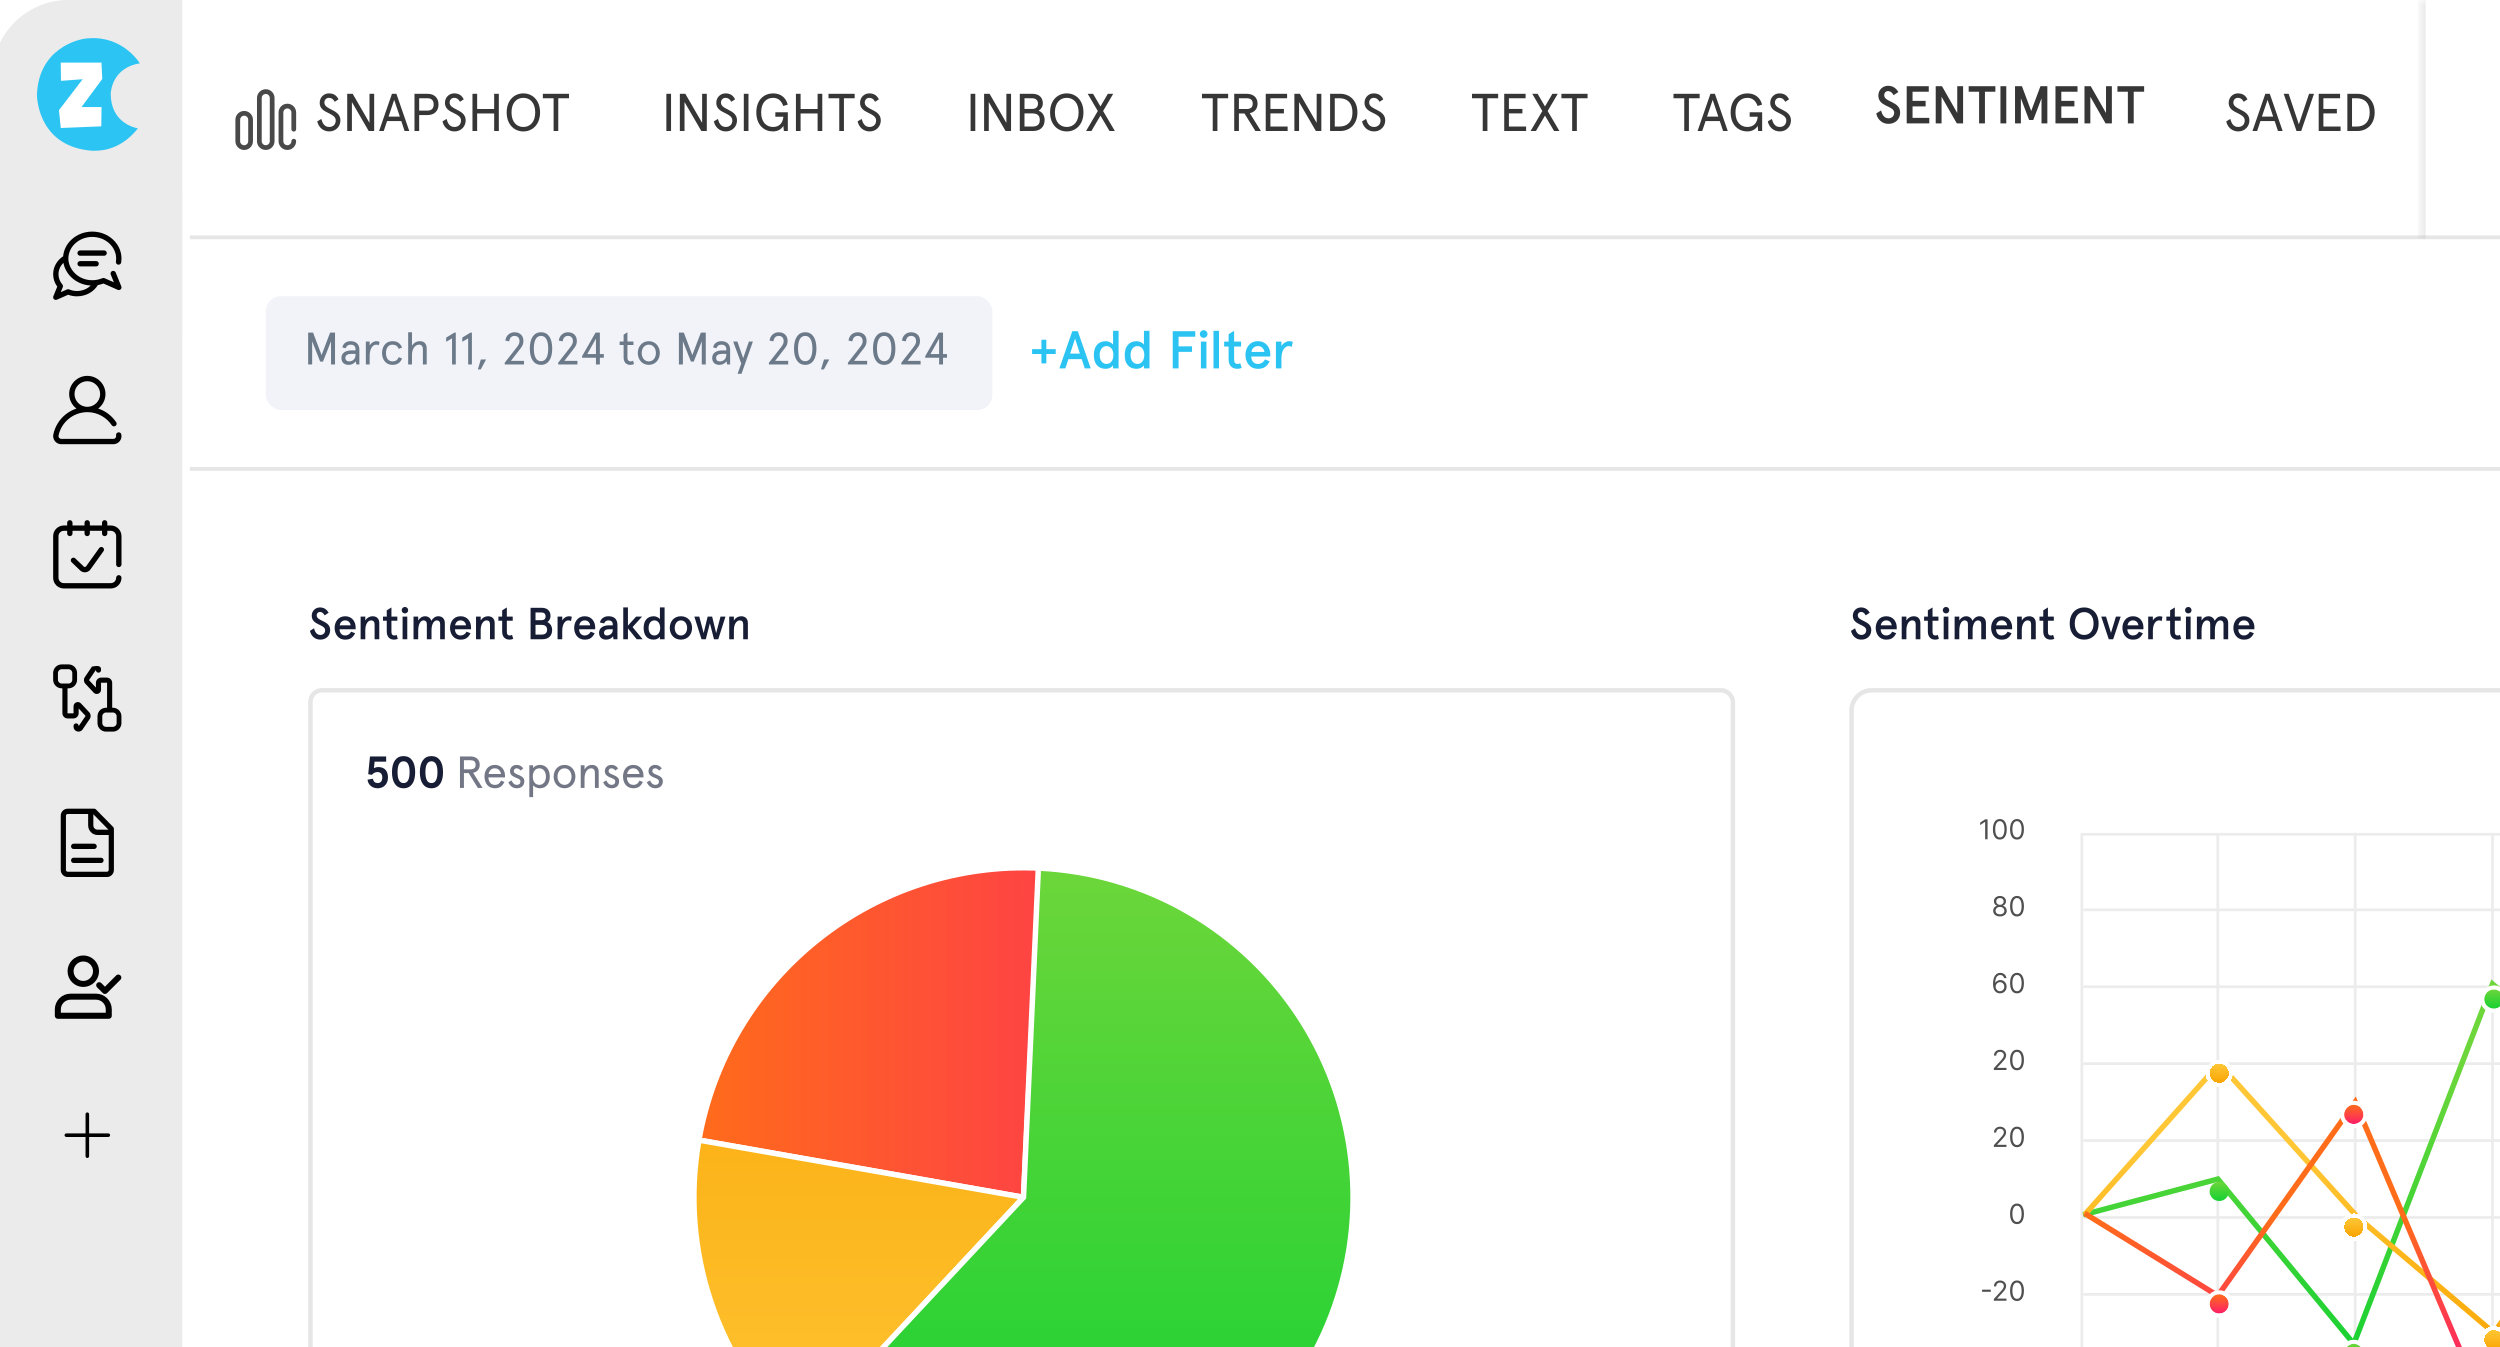 <svg width="219" height="118" viewBox="0 0 219 118" fill="none" xmlns="http://www.w3.org/2000/svg">
<g clip-path="url(#clip0_296_1581)">
<rect x="27" y="60.272" width="125" height="105.699" rx="1.203" fill="white"/>
<rect x="27.197" y="60.469" width="124.606" height="105.305" rx="1.006" stroke="black" stroke-opacity="0.1" stroke-width="0.394"/>
<path d="M61.222 99.874C62.443 92.949 66.149 86.708 71.644 82.322C77.139 77.935 84.046 75.704 91.068 76.048L89.658 104.888L61.222 99.874Z" fill="url(#paint0_linear_296_1581)" stroke="white" stroke-width="0.481"/>
<path d="M69.966 126.003C66.447 122.721 63.804 118.612 62.277 114.049C60.75 109.485 60.388 104.613 61.223 99.874L89.659 104.886L69.966 126.003Z" fill="url(#paint1_linear_296_1581)" fill-opacity="0.988" stroke="white" stroke-width="0.481"/>
<path d="M90.961 76.042C95.608 76.252 100.136 77.581 104.158 79.917C108.181 82.254 111.58 85.527 114.065 89.459C116.551 93.392 118.049 97.866 118.433 102.502C118.817 107.138 118.076 111.798 116.271 116.086C114.467 120.374 111.653 124.162 108.07 127.128C104.486 130.095 100.239 132.151 95.69 133.123C91.141 134.095 86.424 133.953 81.942 132.71C77.459 131.467 73.343 129.159 69.944 125.983L89.658 104.886L90.961 76.042Z" fill="url(#paint2_linear_296_1581)" stroke="white" stroke-width="0.481"/>
<path d="M32.197 68.301L32.666 68.215C32.725 68.518 32.898 68.597 33.08 68.597C33.347 68.597 33.489 68.419 33.489 68.108C33.489 67.801 33.336 67.632 33.056 67.632C32.871 67.632 32.697 67.734 32.568 67.88L32.256 67.817L32.41 66.265H33.828V66.722H32.816L32.753 67.297C32.859 67.234 32.993 67.194 33.143 67.194C33.718 67.194 33.986 67.569 33.986 68.108C33.986 68.663 33.631 69.053 33.08 69.053C32.611 69.053 32.245 68.758 32.197 68.301ZM35.353 66.233C36.011 66.233 36.37 66.761 36.37 67.643C36.37 68.526 36.011 69.053 35.353 69.053C34.696 69.053 34.337 68.526 34.337 67.643C34.337 66.761 34.696 66.233 35.353 66.233ZM35.353 66.69C34.991 66.69 34.825 67.029 34.825 67.643C34.825 68.258 34.991 68.597 35.353 68.597C35.716 68.597 35.881 68.258 35.881 67.643C35.881 67.029 35.716 66.69 35.353 66.69ZM37.794 66.233C38.452 66.233 38.81 66.761 38.81 67.643C38.81 68.526 38.452 69.053 37.794 69.053C37.136 69.053 36.778 68.526 36.778 67.643C36.778 66.761 37.136 66.233 37.794 66.233ZM37.794 66.69C37.432 66.69 37.266 67.029 37.266 67.643C37.266 68.258 37.432 68.597 37.794 68.597C38.157 68.597 38.322 68.258 38.322 67.643C38.322 67.029 38.157 66.69 37.794 66.69Z" fill="#171D35"/>
<path d="M41.861 69.022L41.054 67.722H40.64V69.022H40.293V66.265H41.211C41.7 66.265 42.023 66.528 42.023 66.993C42.023 67.375 41.806 67.624 41.447 67.698L42.271 69.022H41.861ZM41.219 66.596H40.64V67.391H41.219C41.507 67.391 41.664 67.269 41.664 66.993C41.664 66.718 41.507 66.596 41.219 66.596ZM44.238 67.947V68.1H42.781C42.8 68.467 42.981 68.754 43.34 68.754C43.631 68.754 43.781 68.62 43.891 68.376L44.183 68.502C43.998 68.888 43.749 69.053 43.34 69.053C42.737 69.053 42.442 68.561 42.442 68.029C42.442 67.498 42.737 67.005 43.34 67.005C43.927 67.005 44.238 67.454 44.238 67.947ZM43.34 67.305C43.033 67.305 42.859 67.513 42.8 67.801H43.891C43.832 67.517 43.659 67.305 43.34 67.305ZM45.261 67.005C45.505 67.005 45.698 67.112 45.836 67.308L45.612 67.501C45.482 67.36 45.387 67.305 45.249 67.305C45.115 67.305 45.009 67.395 45.009 67.557C45.009 67.915 45.931 67.84 45.931 68.423C45.931 68.821 45.675 69.053 45.273 69.053C44.867 69.053 44.635 68.786 44.532 68.518L44.812 68.364C44.899 68.577 45.052 68.754 45.273 68.754C45.474 68.754 45.592 68.652 45.592 68.443C45.592 68.073 44.678 68.199 44.678 67.553C44.678 67.245 44.903 67.005 45.261 67.005ZM48.161 68.029C48.161 68.624 47.862 69.053 47.279 69.053C47.027 69.053 46.767 68.9 46.7 68.786V69.826H46.369V67.037H46.7V67.281C46.794 67.135 47.039 67.005 47.279 67.005C47.862 67.005 48.161 67.434 48.161 68.029ZM47.823 68.029C47.823 67.604 47.598 67.305 47.248 67.305C46.885 67.305 46.672 67.604 46.672 68.029C46.672 68.455 46.885 68.754 47.248 68.754C47.598 68.754 47.823 68.455 47.823 68.029ZM48.499 68.029C48.499 67.49 48.857 67.005 49.452 67.005C50.047 67.005 50.405 67.49 50.405 68.029C50.405 68.569 50.047 69.053 49.452 69.053C48.857 69.053 48.499 68.569 48.499 68.029ZM48.837 68.029C48.837 68.396 49.046 68.754 49.452 68.754C49.858 68.754 50.066 68.396 50.066 68.029C50.066 67.663 49.858 67.305 49.452 67.305C49.046 67.305 48.837 67.663 48.837 68.029ZM52.446 67.624V69.022H52.115V67.71C52.115 67.439 51.992 67.305 51.772 67.305C51.477 67.305 51.205 67.639 51.205 68.191V69.022H50.874V67.037H51.205V67.403C51.35 67.147 51.587 67.005 51.862 67.005C52.225 67.005 52.446 67.23 52.446 67.624ZM53.566 67.005C53.811 67.005 54.004 67.112 54.142 67.308L53.917 67.501C53.787 67.36 53.693 67.305 53.555 67.305C53.421 67.305 53.314 67.395 53.314 67.557C53.314 67.915 54.236 67.84 54.236 68.423C54.236 68.821 53.98 69.053 53.578 69.053C53.172 69.053 52.94 68.786 52.838 68.518L53.117 68.364C53.204 68.577 53.358 68.754 53.578 68.754C53.779 68.754 53.897 68.652 53.897 68.443C53.897 68.073 52.983 68.199 52.983 67.553C52.983 67.245 53.208 67.005 53.566 67.005ZM56.371 67.947V68.1H54.914C54.933 68.467 55.114 68.754 55.473 68.754C55.764 68.754 55.914 68.62 56.024 68.376L56.316 68.502C56.131 68.888 55.883 69.053 55.473 69.053C54.87 69.053 54.575 68.561 54.575 68.029C54.575 67.498 54.87 67.005 55.473 67.005C56.06 67.005 56.371 67.454 56.371 67.947ZM55.473 67.305C55.166 67.305 54.992 67.513 54.933 67.801H56.024C55.965 67.517 55.792 67.305 55.473 67.305ZM57.394 67.005C57.638 67.005 57.831 67.112 57.969 67.308L57.745 67.501C57.615 67.36 57.52 67.305 57.382 67.305C57.248 67.305 57.142 67.395 57.142 67.557C57.142 67.915 58.064 67.84 58.064 68.423C58.064 68.821 57.808 69.053 57.406 69.053C57 69.053 56.768 68.786 56.665 68.518L56.945 68.364C57.032 68.577 57.185 68.754 57.406 68.754C57.607 68.754 57.725 68.652 57.725 68.443C57.725 68.073 56.811 68.199 56.811 67.553C56.811 67.245 57.036 67.005 57.394 67.005Z" fill="#171D35" fill-opacity="0.6"/>
<path d="M28.789 53.676L28.438 53.908C28.328 53.7 28.19 53.605 28.029 53.605C27.851 53.605 27.741 53.743 27.741 53.904C27.741 54.448 28.923 54.342 28.923 55.193C28.923 55.697 28.556 56.032 28.06 56.032C27.576 56.032 27.249 55.705 27.15 55.263L27.505 55.039C27.584 55.346 27.745 55.622 28.06 55.622C28.308 55.622 28.482 55.453 28.482 55.208C28.482 54.669 27.308 54.787 27.308 53.936C27.308 53.518 27.627 53.211 28.029 53.211C28.407 53.211 28.643 53.416 28.789 53.676ZM30.239 54.346C29.967 54.346 29.798 54.531 29.754 54.779H30.719C30.684 54.558 30.534 54.346 30.239 54.346ZM31.153 54.944V55.122H29.746C29.746 55.413 29.916 55.669 30.239 55.669C30.451 55.669 30.656 55.551 30.759 55.334L31.109 55.472C30.916 55.846 30.692 56.032 30.239 56.032C29.585 56.032 29.313 55.48 29.313 55.007C29.313 54.535 29.585 53.983 30.239 53.983C30.873 53.983 31.153 54.499 31.153 54.944ZM31.59 54.015H32V54.353C32.141 54.117 32.378 53.983 32.642 53.983C32.988 53.983 33.225 54.192 33.225 54.578V56H32.815V54.708C32.815 54.44 32.693 54.346 32.508 54.346C32.252 54.346 32 54.649 32 55.196V56H31.59V54.015ZM33.55 54.377V54.015H33.88V53.467L34.29 53.211V54.015H34.806V54.377H34.29V55.346C34.29 55.571 34.373 55.669 34.554 55.669C34.625 55.669 34.672 55.657 34.743 55.614L34.849 55.961C34.743 56.012 34.641 56.032 34.53 56.032C34.156 56.032 33.88 55.811 33.88 55.322V54.377H33.55ZM35.188 53.455C35.188 53.298 35.31 53.168 35.472 53.168C35.633 53.168 35.755 53.298 35.755 53.455C35.755 53.613 35.633 53.735 35.472 53.735C35.31 53.735 35.188 53.613 35.188 53.455ZM35.267 54.015H35.677V56H35.267V54.015ZM36.225 54.015H36.635V54.353C36.796 54.105 36.993 53.983 37.234 53.983C37.502 53.983 37.722 54.145 37.781 54.393C37.919 54.133 38.144 53.983 38.4 53.983C38.762 53.983 38.967 54.231 38.967 54.578V56H38.557V54.669C38.557 54.452 38.439 54.346 38.266 54.346C38.022 54.346 37.801 54.657 37.801 55.204V56H37.391V54.669C37.391 54.452 37.273 54.346 37.1 54.346C36.852 54.346 36.635 54.657 36.635 55.248V56H36.225V54.015ZM40.348 54.346C40.076 54.346 39.907 54.531 39.864 54.779H40.829C40.793 54.558 40.643 54.346 40.348 54.346ZM41.262 54.944V55.122H39.856C39.856 55.413 40.025 55.669 40.348 55.669C40.561 55.669 40.766 55.551 40.868 55.334L41.218 55.472C41.026 55.846 40.801 56.032 40.348 56.032C39.694 56.032 39.422 55.48 39.422 55.007C39.422 54.535 39.694 53.983 40.348 53.983C40.982 53.983 41.262 54.499 41.262 54.944ZM41.699 54.015H42.109V54.353C42.251 54.117 42.487 53.983 42.751 53.983C43.097 53.983 43.334 54.192 43.334 54.578V56H42.924V54.708C42.924 54.44 42.802 54.346 42.617 54.346C42.361 54.346 42.109 54.649 42.109 55.196V56H41.699V54.015ZM43.659 54.377V54.015H43.99V53.467L44.399 53.211V54.015H44.915V54.377H44.399V55.346C44.399 55.571 44.482 55.669 44.663 55.669C44.734 55.669 44.782 55.657 44.852 55.614L44.959 55.961C44.852 56.012 44.75 56.032 44.64 56.032C44.266 56.032 43.99 55.811 43.99 55.322V54.377H43.659ZM46.478 53.243H47.455C47.911 53.243 48.227 53.487 48.227 53.964C48.227 54.176 48.108 54.409 47.947 54.495C48.207 54.606 48.368 54.87 48.368 55.189C48.368 55.705 48.045 56 47.502 56H46.478V53.243ZM47.415 53.652H46.911V54.33H47.415C47.659 54.33 47.793 54.216 47.793 53.991C47.793 53.767 47.659 53.652 47.415 53.652ZM47.443 54.739H46.911V55.59H47.443C47.762 55.59 47.927 55.441 47.927 55.165C47.927 54.889 47.762 54.739 47.443 54.739ZM49.252 56H48.843V54.015H49.252V54.346C49.39 54.109 49.627 53.983 49.839 53.983C49.946 53.983 50.032 54.007 50.091 54.031L50.02 54.405C49.957 54.365 49.871 54.346 49.788 54.346C49.524 54.346 49.252 54.637 49.252 55.263V56ZM51.223 54.346C50.951 54.346 50.782 54.531 50.738 54.779H51.703C51.668 54.558 51.518 54.346 51.223 54.346ZM52.137 54.944V55.122H50.73C50.73 55.413 50.9 55.669 51.223 55.669C51.435 55.669 51.64 55.551 51.743 55.334L52.093 55.472C51.9 55.846 51.676 56.032 51.223 56.032C50.569 56.032 50.297 55.48 50.297 55.007C50.297 54.535 50.569 53.983 51.223 53.983C51.857 53.983 52.137 54.499 52.137 54.944ZM52.478 55.429C52.478 55.019 52.828 54.779 53.337 54.779H53.679V54.692C53.679 54.444 53.502 54.346 53.293 54.346C53.132 54.346 52.99 54.432 52.923 54.609L52.549 54.531C52.631 54.196 52.915 53.983 53.297 53.983C53.758 53.983 54.089 54.184 54.089 54.767V56H53.742L53.703 55.74C53.573 55.921 53.368 56.032 53.088 56.032C52.757 56.032 52.478 55.842 52.478 55.429ZM52.911 55.429C52.911 55.563 52.986 55.669 53.159 55.669C53.411 55.669 53.679 55.508 53.679 55.165V55.122H53.321C53.069 55.122 52.911 55.24 52.911 55.429ZM54.597 53.211H55.007V54.806L55.724 54.015H56.244L55.413 54.929L56.295 56H55.775L55.007 55.051V56H54.597V53.211ZM56.383 55.007C56.383 54.393 56.682 53.983 57.277 53.983C57.474 53.983 57.718 54.105 57.809 54.235V53.211H58.218V56H57.809V55.772C57.742 55.886 57.529 56.032 57.269 56.032C56.682 56.032 56.383 55.642 56.383 55.007ZM56.816 55.007C56.816 55.417 57.029 55.669 57.324 55.669C57.62 55.669 57.832 55.417 57.832 55.007C57.832 54.598 57.62 54.346 57.324 54.346C57.029 54.346 56.816 54.598 56.816 55.007ZM58.672 55.007C58.672 54.448 59.034 53.983 59.648 53.983C60.263 53.983 60.625 54.448 60.625 55.007C60.625 55.567 60.263 56.032 59.648 56.032C59.034 56.032 58.672 55.567 58.672 55.007ZM59.105 55.007C59.105 55.342 59.29 55.669 59.648 55.669C60.007 55.669 60.192 55.342 60.192 55.007C60.192 54.672 60.007 54.346 59.648 54.346C59.29 54.346 59.105 54.672 59.105 55.007ZM63.117 54.015H63.55L62.92 56H62.545L62.187 54.598L61.828 56H61.454L60.824 54.015H61.257L61.639 55.464L61.99 54.015H62.384L62.734 55.464L63.117 54.015ZM63.88 54.015H64.289V54.353C64.431 54.117 64.667 53.983 64.931 53.983C65.278 53.983 65.514 54.192 65.514 54.578V56H65.105V54.708C65.105 54.44 64.983 54.346 64.797 54.346C64.541 54.346 64.289 54.649 64.289 55.196V56H63.88V54.015Z" fill="#171D35"/>
<rect x="162" y="60.272" width="125" height="105.699" rx="1.97" fill="white"/>
<rect x="162.197" y="60.469" width="124.606" height="105.305" rx="1.773" stroke="black" stroke-opacity="0.1" stroke-width="0.394"/>
<rect x="182.372" y="73.084" width="96.007" height="67.132" fill="white" stroke="#ECECEC" stroke-width="0.241"/>
<path d="M182.493 113.387H278.499" stroke="#ECECEC" stroke-width="0.241"/>
<path d="M182.493 106.651H278.499" stroke="#ECECEC" stroke-width="0.241"/>
<path d="M182.493 99.913H278.499" stroke="#ECECEC" stroke-width="0.241"/>
<path d="M182.493 93.174H278.499" stroke="#ECECEC" stroke-width="0.241"/>
<path d="M182.493 86.438H278.499" stroke="#ECECEC" stroke-width="0.241"/>
<path d="M182.493 79.701H278.499" stroke="#ECECEC" stroke-width="0.241"/>
<path d="M194.281 72.964L194.281 140.337" stroke="#ECECEC" stroke-width="0.241"/>
<path d="M206.314 72.964L206.314 140.337" stroke="#ECECEC" stroke-width="0.241"/>
<path d="M218.345 72.964L218.345 140.337" stroke="#ECECEC" stroke-width="0.241"/>
<path d="M176.69 107.231C176.561 107.231 176.451 107.196 176.361 107.126C176.27 107.055 176.201 106.953 176.153 106.819C176.105 106.685 176.081 106.522 176.081 106.332C176.081 106.143 176.105 105.982 176.153 105.848C176.201 105.713 176.271 105.611 176.362 105.54C176.453 105.469 176.562 105.433 176.69 105.433C176.817 105.433 176.926 105.469 177.017 105.54C177.108 105.611 177.178 105.713 177.225 105.848C177.274 105.982 177.298 106.143 177.298 106.332C177.298 106.522 177.274 106.685 177.226 106.819C177.178 106.953 177.109 107.055 177.019 107.126C176.928 107.196 176.818 107.231 176.69 107.231ZM176.69 107.043C176.817 107.043 176.916 106.982 176.987 106.859C177.058 106.735 177.093 106.56 177.093 106.332C177.093 106.181 177.077 106.052 177.044 105.945C177.012 105.839 176.966 105.757 176.906 105.702C176.846 105.646 176.774 105.618 176.69 105.618C176.563 105.618 176.464 105.68 176.393 105.805C176.322 105.929 176.286 106.105 176.286 106.332C176.286 106.484 176.302 106.612 176.334 106.718C176.366 106.824 176.412 106.905 176.472 106.96C176.532 107.015 176.605 107.043 176.69 107.043Z" fill="#4F4F4F"/>
<path d="M174.662 100.47V100.316L175.239 99.684C175.307 99.61 175.363 99.546 175.407 99.491C175.451 99.436 175.483 99.384 175.504 99.335C175.526 99.286 175.537 99.235 175.537 99.182C175.537 99.12 175.522 99.067 175.492 99.022C175.463 98.977 175.423 98.942 175.373 98.918C175.322 98.893 175.265 98.881 175.202 98.881C175.134 98.881 175.076 98.895 175.026 98.923C174.976 98.95 174.938 98.988 174.91 99.038C174.883 99.088 174.87 99.146 174.87 99.212H174.668C174.668 99.11 174.692 99.02 174.739 98.942C174.787 98.865 174.851 98.805 174.932 98.761C175.015 98.718 175.107 98.696 175.208 98.696C175.311 98.696 175.402 98.718 175.481 98.761C175.56 98.805 175.622 98.863 175.667 98.936C175.712 99.01 175.735 99.092 175.735 99.182C175.735 99.246 175.723 99.309 175.7 99.37C175.677 99.431 175.637 99.499 175.58 99.575C175.524 99.649 175.445 99.74 175.345 99.848L174.952 100.268V100.282H175.766V100.47H174.662ZM176.689 100.494C176.561 100.494 176.451 100.459 176.36 100.389C176.27 100.318 176.201 100.216 176.153 100.082C176.105 99.948 176.081 99.785 176.081 99.595C176.081 99.406 176.105 99.245 176.153 99.111C176.201 98.976 176.271 98.874 176.361 98.803C176.452 98.732 176.562 98.696 176.689 98.696C176.817 98.696 176.926 98.732 177.017 98.803C177.108 98.874 177.177 98.976 177.225 99.111C177.273 99.245 177.298 99.406 177.298 99.595C177.298 99.785 177.274 99.948 177.226 100.082C177.178 100.216 177.109 100.318 177.018 100.389C176.928 100.459 176.818 100.494 176.689 100.494ZM176.689 100.306C176.817 100.306 176.916 100.245 176.987 100.121C177.057 99.998 177.093 99.823 177.093 99.595C177.093 99.444 177.076 99.315 177.044 99.208C177.012 99.102 176.966 99.02 176.905 98.965C176.846 98.909 176.774 98.881 176.689 98.881C176.563 98.881 176.464 98.943 176.393 99.068C176.322 99.192 176.286 99.368 176.286 99.595C176.286 99.747 176.302 99.875 176.334 99.981C176.366 100.087 176.412 100.168 176.471 100.223C176.532 100.278 176.604 100.306 176.689 100.306Z" fill="#4F4F4F"/>
<path d="M174.662 93.731V93.577L175.239 92.945C175.307 92.871 175.363 92.806 175.407 92.752C175.451 92.697 175.483 92.645 175.504 92.596C175.526 92.547 175.537 92.496 175.537 92.442C175.537 92.381 175.522 92.328 175.492 92.283C175.463 92.238 175.423 92.203 175.373 92.178C175.322 92.154 175.265 92.142 175.202 92.142C175.134 92.142 175.076 92.156 175.026 92.183C174.976 92.211 174.938 92.249 174.91 92.299C174.883 92.348 174.87 92.406 174.87 92.473H174.668C174.668 92.371 174.692 92.281 174.739 92.203C174.787 92.126 174.851 92.065 174.932 92.022C175.015 91.979 175.107 91.957 175.208 91.957C175.311 91.957 175.402 91.979 175.481 92.022C175.56 92.065 175.622 92.124 175.667 92.197C175.712 92.271 175.735 92.352 175.735 92.442C175.735 92.507 175.723 92.57 175.7 92.631C175.677 92.692 175.637 92.76 175.58 92.835C175.524 92.91 175.445 93.001 175.345 93.109L174.952 93.529V93.543H175.766V93.731H174.662ZM176.689 93.755C176.561 93.755 176.451 93.72 176.36 93.65C176.27 93.579 176.201 93.477 176.153 93.343C176.105 93.209 176.081 93.046 176.081 92.856C176.081 92.667 176.105 92.505 176.153 92.371C176.201 92.237 176.271 92.135 176.361 92.064C176.452 91.993 176.562 91.957 176.689 91.957C176.817 91.957 176.926 91.993 177.017 92.064C177.108 92.135 177.177 92.237 177.225 92.371C177.273 92.505 177.298 92.667 177.298 92.856C177.298 93.046 177.274 93.209 177.226 93.343C177.178 93.477 177.109 93.579 177.018 93.65C176.928 93.72 176.818 93.755 176.689 93.755ZM176.689 93.567C176.817 93.567 176.916 93.505 176.987 93.382C177.057 93.259 177.093 93.084 177.093 92.856C177.093 92.704 177.076 92.575 177.044 92.469C177.012 92.362 176.966 92.281 176.905 92.225C176.846 92.17 176.774 92.142 176.689 92.142C176.563 92.142 176.464 92.204 176.393 92.329C176.322 92.453 176.286 92.629 176.286 92.856C176.286 93.007 176.302 93.136 176.334 93.242C176.366 93.348 176.412 93.429 176.471 93.484C176.532 93.539 176.604 93.567 176.689 93.567Z" fill="#4F4F4F"/>
<path d="M175.198 87.019C175.126 87.018 175.054 87.004 174.983 86.978C174.911 86.952 174.845 86.907 174.786 86.845C174.727 86.783 174.679 86.698 174.643 86.592C174.608 86.484 174.59 86.35 174.59 86.188C174.59 86.033 174.604 85.896 174.633 85.776C174.662 85.656 174.704 85.555 174.76 85.473C174.815 85.391 174.882 85.328 174.96 85.285C175.038 85.242 175.127 85.221 175.225 85.221C175.323 85.221 175.41 85.241 175.487 85.28C175.564 85.319 175.626 85.373 175.675 85.442C175.723 85.512 175.755 85.592 175.769 85.682H175.56C175.541 85.604 175.503 85.539 175.448 85.487C175.392 85.435 175.318 85.409 175.225 85.409C175.09 85.409 174.983 85.468 174.905 85.586C174.827 85.704 174.788 85.869 174.788 86.082H174.802C174.833 86.034 174.871 85.993 174.915 85.958C174.96 85.924 175.009 85.897 175.062 85.878C175.116 85.859 175.172 85.85 175.232 85.85C175.332 85.85 175.424 85.875 175.507 85.925C175.59 85.975 175.657 86.043 175.707 86.131C175.757 86.218 175.782 86.318 175.782 86.431C175.782 86.539 175.758 86.638 175.71 86.728C175.661 86.818 175.593 86.889 175.506 86.942C175.418 86.994 175.316 87.02 175.198 87.019ZM175.198 86.831C175.27 86.831 175.334 86.813 175.391 86.777C175.449 86.741 175.494 86.693 175.527 86.633C175.561 86.572 175.577 86.505 175.577 86.431C175.577 86.359 175.561 86.293 175.529 86.234C175.497 86.174 175.453 86.126 175.396 86.091C175.34 86.055 175.277 86.038 175.205 86.038C175.151 86.038 175.1 86.049 175.054 86.07C175.007 86.091 174.966 86.121 174.931 86.157C174.896 86.195 174.868 86.237 174.849 86.285C174.829 86.332 174.819 86.382 174.819 86.434C174.819 86.504 174.835 86.569 174.867 86.629C174.9 86.689 174.945 86.738 175.002 86.775C175.06 86.812 175.125 86.831 175.198 86.831ZM176.689 87.019C176.561 87.019 176.451 86.984 176.36 86.914C176.27 86.843 176.201 86.741 176.153 86.607C176.105 86.472 176.081 86.31 176.081 86.12C176.081 85.931 176.105 85.769 176.153 85.635C176.201 85.501 176.271 85.398 176.361 85.328C176.452 85.257 176.562 85.221 176.689 85.221C176.817 85.221 176.926 85.257 177.017 85.328C177.108 85.398 177.177 85.501 177.225 85.635C177.273 85.769 177.298 85.931 177.298 86.12C177.298 86.31 177.274 86.472 177.226 86.607C177.178 86.741 177.109 86.843 177.018 86.914C176.928 86.984 176.818 87.019 176.689 87.019ZM176.689 86.831C176.817 86.831 176.916 86.769 176.987 86.646C177.057 86.523 177.093 86.348 177.093 86.12C177.093 85.968 177.076 85.839 177.044 85.733C177.012 85.626 176.966 85.545 176.905 85.489C176.846 85.433 176.774 85.406 176.689 85.406C176.563 85.406 176.464 85.468 176.393 85.593C176.322 85.717 176.286 85.893 176.286 86.12C176.286 86.271 176.302 86.4 176.334 86.506C176.366 86.612 176.412 86.693 176.471 86.748C176.532 86.803 176.604 86.831 176.689 86.831Z" fill="#4F4F4F"/>
<path d="M175.196 80.282C175.079 80.282 174.975 80.261 174.885 80.219C174.796 80.177 174.726 80.119 174.676 80.046C174.626 79.972 174.601 79.887 174.602 79.793C174.601 79.719 174.616 79.65 174.645 79.588C174.675 79.525 174.715 79.472 174.766 79.43C174.818 79.387 174.876 79.36 174.94 79.349V79.338C174.856 79.317 174.79 79.27 174.74 79.197C174.69 79.124 174.666 79.041 174.667 78.949C174.666 78.86 174.688 78.78 174.734 78.71C174.78 78.64 174.842 78.585 174.922 78.544C175.002 78.504 175.094 78.484 175.196 78.484C175.298 78.484 175.388 78.504 175.468 78.544C175.548 78.585 175.61 78.64 175.656 78.71C175.702 78.78 175.725 78.86 175.726 78.949C175.725 79.041 175.7 79.124 175.65 79.197C175.6 79.27 175.535 79.317 175.453 79.338V79.349C175.516 79.36 175.573 79.387 175.624 79.43C175.674 79.472 175.715 79.525 175.745 79.588C175.775 79.65 175.79 79.719 175.791 79.793C175.79 79.887 175.765 79.972 175.714 80.046C175.664 80.119 175.594 80.177 175.505 80.219C175.416 80.261 175.313 80.282 175.196 80.282ZM175.196 80.094C175.275 80.094 175.344 80.081 175.401 80.055C175.459 80.029 175.503 79.993 175.535 79.947C175.566 79.9 175.582 79.845 175.583 79.783C175.582 79.716 175.565 79.658 175.531 79.607C175.498 79.557 175.452 79.517 175.394 79.488C175.336 79.459 175.27 79.444 175.196 79.444C175.122 79.444 175.055 79.459 174.996 79.488C174.938 79.517 174.892 79.557 174.859 79.607C174.826 79.658 174.81 79.716 174.81 79.783C174.81 79.845 174.825 79.9 174.855 79.947C174.887 79.993 174.931 80.029 174.99 80.055C175.048 80.081 175.117 80.094 175.196 80.094ZM175.196 79.263C175.259 79.263 175.314 79.251 175.363 79.225C175.412 79.2 175.45 79.165 175.478 79.12C175.506 79.075 175.52 79.023 175.521 78.962C175.52 78.903 175.506 78.852 175.479 78.808C175.452 78.763 175.414 78.729 175.365 78.705C175.317 78.681 175.261 78.668 175.196 78.668C175.131 78.668 175.074 78.681 175.025 78.705C174.976 78.729 174.938 78.763 174.911 78.808C174.884 78.852 174.871 78.903 174.872 78.962C174.871 79.023 174.884 79.075 174.912 79.12C174.94 79.165 174.978 79.2 175.027 79.225C175.076 79.251 175.132 79.263 175.196 79.263ZM176.689 80.282C176.561 80.282 176.451 80.247 176.36 80.177C176.27 80.106 176.201 80.004 176.153 79.87C176.105 79.735 176.081 79.573 176.081 79.383C176.081 79.194 176.105 79.032 176.153 78.898C176.201 78.764 176.271 78.661 176.361 78.591C176.452 78.519 176.562 78.484 176.689 78.484C176.817 78.484 176.926 78.519 177.017 78.591C177.108 78.661 177.177 78.764 177.225 78.898C177.273 79.032 177.298 79.194 177.298 79.383C177.298 79.573 177.274 79.735 177.226 79.87C177.178 80.004 177.109 80.106 177.018 80.177C176.928 80.247 176.818 80.282 176.689 80.282ZM176.689 80.094C176.817 80.094 176.916 80.032 176.987 79.909C177.057 79.786 177.093 79.611 177.093 79.383C177.093 79.231 177.076 79.102 177.044 78.996C177.012 78.889 176.966 78.808 176.905 78.752C176.846 78.696 176.774 78.668 176.689 78.668C176.563 78.668 176.464 78.731 176.393 78.856C176.322 78.98 176.286 79.155 176.286 79.383C176.286 79.534 176.302 79.663 176.334 79.769C176.366 79.875 176.412 79.956 176.471 80.011C176.532 80.066 176.604 80.094 176.689 80.094Z" fill="#4F4F4F"/>
<path d="M174.111 71.771V73.521H173.899V71.993H173.889L173.462 72.276V72.061L173.899 71.771H174.111ZM175.185 73.545C175.056 73.545 174.947 73.51 174.856 73.439C174.765 73.369 174.696 73.267 174.648 73.133C174.601 72.998 174.577 72.836 174.577 72.646C174.577 72.457 174.601 72.295 174.648 72.161C174.697 72.027 174.766 71.924 174.857 71.854C174.948 71.782 175.057 71.747 175.185 71.747C175.313 71.747 175.422 71.782 175.512 71.854C175.603 71.924 175.673 72.027 175.721 72.161C175.769 72.295 175.793 72.457 175.793 72.646C175.793 72.836 175.769 72.998 175.722 73.133C175.674 73.267 175.605 73.369 175.514 73.439C175.423 73.51 175.314 73.545 175.185 73.545ZM175.185 73.357C175.313 73.357 175.412 73.295 175.482 73.172C175.553 73.049 175.588 72.874 175.588 72.646C175.588 72.494 175.572 72.365 175.54 72.259C175.508 72.152 175.462 72.071 175.401 72.015C175.341 71.959 175.269 71.931 175.185 71.931C175.059 71.931 174.96 71.994 174.889 72.118C174.817 72.243 174.782 72.418 174.782 72.646C174.782 72.797 174.798 72.926 174.83 73.032C174.861 73.138 174.907 73.218 174.967 73.274C175.028 73.329 175.1 73.357 175.185 73.357ZM176.689 73.545C176.56 73.545 176.45 73.51 176.36 73.439C176.269 73.369 176.2 73.267 176.152 73.133C176.104 72.998 176.08 72.836 176.08 72.646C176.08 72.457 176.104 72.295 176.152 72.161C176.201 72.027 176.27 71.924 176.361 71.854C176.452 71.782 176.561 71.747 176.689 71.747C176.816 71.747 176.926 71.782 177.016 71.854C177.107 71.924 177.177 72.027 177.225 72.161C177.273 72.295 177.297 72.457 177.297 72.646C177.297 72.836 177.273 72.998 177.225 73.133C177.178 73.267 177.108 73.369 177.018 73.439C176.927 73.51 176.818 73.545 176.689 73.545ZM176.689 73.357C176.816 73.357 176.916 73.295 176.986 73.172C177.057 73.049 177.092 72.874 177.092 72.646C177.092 72.494 177.076 72.365 177.043 72.259C177.012 72.152 176.965 72.071 176.905 72.015C176.845 71.959 176.773 71.931 176.689 71.931C176.562 71.931 176.464 71.994 176.392 72.118C176.321 72.243 176.286 72.418 176.286 72.646C176.286 72.797 176.302 72.926 176.333 73.032C176.365 73.138 176.411 73.218 176.471 73.274C176.531 73.329 176.604 73.357 176.689 73.357Z" fill="#4F4F4F"/>
<path d="M174.393 112.974V113.162H173.627V112.974H174.393ZM174.662 113.943V113.79L175.239 113.157C175.307 113.083 175.363 113.019 175.407 112.964C175.451 112.909 175.483 112.857 175.504 112.809C175.526 112.76 175.537 112.708 175.537 112.655C175.537 112.593 175.522 112.54 175.492 112.495C175.463 112.45 175.423 112.415 175.373 112.391C175.322 112.366 175.265 112.354 175.202 112.354C175.135 112.354 175.076 112.368 175.026 112.396C174.976 112.423 174.938 112.462 174.91 112.511C174.884 112.561 174.87 112.619 174.87 112.686H174.669C174.669 112.583 174.692 112.493 174.739 112.416C174.787 112.338 174.851 112.278 174.933 112.234C175.015 112.191 175.107 112.169 175.209 112.169C175.311 112.169 175.402 112.191 175.481 112.234C175.56 112.278 175.622 112.336 175.667 112.41C175.712 112.483 175.735 112.565 175.735 112.655C175.735 112.719 175.723 112.782 175.7 112.844C175.677 112.905 175.637 112.973 175.58 113.048C175.524 113.123 175.446 113.214 175.345 113.321L174.952 113.742V113.755H175.766V113.943H174.662ZM176.689 113.967C176.561 113.967 176.451 113.932 176.36 113.862C176.27 113.792 176.201 113.689 176.153 113.555C176.105 113.421 176.081 113.259 176.081 113.068C176.081 112.879 176.105 112.718 176.153 112.584C176.201 112.449 176.271 112.347 176.361 112.276C176.452 112.205 176.562 112.169 176.689 112.169C176.817 112.169 176.926 112.205 177.017 112.276C177.108 112.347 177.177 112.449 177.225 112.584C177.274 112.718 177.298 112.879 177.298 113.068C177.298 113.259 177.274 113.421 177.226 113.555C177.178 113.689 177.109 113.792 177.018 113.862C176.928 113.932 176.818 113.967 176.689 113.967ZM176.689 113.779C176.817 113.779 176.916 113.718 176.987 113.595C177.057 113.472 177.093 113.296 177.093 113.068C177.093 112.917 177.076 112.788 177.044 112.681C177.012 112.575 176.966 112.494 176.906 112.438C176.846 112.382 176.774 112.354 176.689 112.354C176.563 112.354 176.464 112.416 176.393 112.541C176.322 112.665 176.286 112.841 176.286 113.068C176.286 113.22 176.302 113.349 176.334 113.455C176.366 113.561 176.412 113.641 176.471 113.696C176.532 113.752 176.604 113.779 176.689 113.779Z" fill="#4F4F4F"/>
<path d="M182.492 106.413L194.282 103.285L206.193 117.722L218.344 86.201L230.255 96.427H242.406L254.437 99.796L266.468 86.201L275.611 76.335" stroke="url(#paint3_linear_296_1581)" stroke-width="0.481"/>
<g filter="url(#filter0_d_296_1581)">
<ellipse cx="194.403" cy="103.405" rx="0.842" ry="0.842" fill="url(#paint4_linear_296_1581)"/>
</g>
<g filter="url(#filter1_d_296_1581)">
<ellipse cx="206.193" cy="117.603" rx="0.842" ry="0.842" fill="url(#paint5_linear_296_1581)"/>
<path d="M206.193 118.626C206.758 118.626 207.216 118.168 207.216 117.603C207.216 117.038 206.758 116.58 206.193 116.58C205.628 116.58 205.171 117.038 205.171 117.603C205.171 118.168 205.628 118.626 206.193 118.626Z" stroke="white" stroke-width="0.361"/>
</g>
<g filter="url(#filter2_d_296_1581)">
<ellipse cx="218.465" cy="86.562" rx="0.842" ry="0.842" fill="url(#paint6_linear_296_1581)"/>
<path d="M218.465 87.585C219.03 87.585 219.487 87.127 219.487 86.562C219.487 85.998 219.03 85.54 218.465 85.54C217.9 85.54 217.442 85.998 217.442 86.562C217.442 87.127 217.9 87.585 218.465 87.585Z" stroke="white" stroke-width="0.361"/>
</g>
<path d="M182.611 106.413L194.402 93.179L206.553 106.654L218.463 116.76L230.494 99.916L242.285 113.632L254.436 102.804L266.587 106.714L277.535 106.654" stroke="url(#paint7_linear_296_1581)" stroke-width="0.481"/>
<g filter="url(#filter3_d_296_1581)">
<ellipse cx="194.401" cy="93.058" rx="0.842" ry="0.842" fill="url(#paint8_linear_296_1581)" fill-opacity="0.988" shape-rendering="crispEdges"/>
<path d="M194.401 94.081C194.966 94.081 195.423 93.623 195.423 93.058C195.423 92.493 194.966 92.035 194.401 92.035C193.836 92.035 193.378 92.493 193.378 93.058C193.378 93.623 193.836 94.081 194.401 94.081Z" stroke="white" stroke-width="0.361" shape-rendering="crispEdges"/>
</g>
<g filter="url(#filter4_d_296_1581)">
<ellipse cx="206.191" cy="106.532" rx="0.842" ry="0.842" fill="url(#paint9_linear_296_1581)" fill-opacity="0.988" shape-rendering="crispEdges"/>
<path d="M206.191 107.555C206.756 107.555 207.214 107.097 207.214 106.532C207.214 105.968 206.756 105.51 206.191 105.51C205.627 105.51 205.169 105.968 205.169 106.532C205.169 107.097 205.627 107.555 206.191 107.555Z" stroke="white" stroke-width="0.361" shape-rendering="crispEdges"/>
</g>
<g filter="url(#filter5_d_296_1581)">
<ellipse cx="218.463" cy="116.398" rx="0.842" ry="0.842" fill="url(#paint10_linear_296_1581)" fill-opacity="0.988" shape-rendering="crispEdges"/>
<path d="M218.463 117.421C219.028 117.421 219.485 116.963 219.485 116.398C219.485 115.834 219.028 115.376 218.463 115.376C217.898 115.376 217.44 115.834 217.44 116.398C217.44 116.963 217.898 117.421 218.463 117.421Z" stroke="white" stroke-width="0.361" shape-rendering="crispEdges"/>
</g>
<path d="M182.611 106.289L194.281 113.507L206.312 96.544L218.343 124.937L230.494 109.537L242.525 113.507L254.436 120.124L266.587 133.719L277.535 139.253" stroke="url(#paint11_linear_296_1581)" stroke-width="0.481"/>
<g filter="url(#filter6_d_296_1581)">
<ellipse cx="194.401" cy="113.266" rx="0.842" ry="0.842" fill="url(#paint12_linear_296_1581)"/>
<path d="M194.401 114.289C194.966 114.289 195.423 113.831 195.423 113.266C195.423 112.702 194.966 112.244 194.401 112.244C193.836 112.244 193.378 112.702 193.378 113.266C193.378 113.831 193.836 114.289 194.401 114.289Z" stroke="white" stroke-width="0.361"/>
</g>
<g filter="url(#filter7_d_296_1581)">
<ellipse cx="206.191" cy="96.664" rx="0.842" ry="0.842" fill="url(#paint13_linear_296_1581)"/>
<path d="M206.191 97.687C206.756 97.687 207.214 97.229 207.214 96.664C207.214 96.1 206.756 95.642 206.191 95.642C205.627 95.642 205.169 96.1 205.169 96.664C205.169 97.229 205.627 97.687 206.191 97.687Z" stroke="white" stroke-width="0.361"/>
</g>
<path d="M163.789 53.676L163.438 53.908C163.328 53.7 163.19 53.605 163.029 53.605C162.851 53.605 162.741 53.743 162.741 53.904C162.741 54.448 163.923 54.342 163.923 55.193C163.923 55.697 163.556 56.032 163.06 56.032C162.576 56.032 162.249 55.705 162.15 55.263L162.505 55.039C162.583 55.346 162.745 55.622 163.06 55.622C163.308 55.622 163.482 55.453 163.482 55.208C163.482 54.669 162.308 54.787 162.308 53.936C162.308 53.518 162.627 53.211 163.029 53.211C163.407 53.211 163.643 53.416 163.789 53.676ZM165.239 54.346C164.967 54.346 164.798 54.531 164.754 54.779H165.719C165.684 54.558 165.534 54.346 165.239 54.346ZM166.153 54.944V55.122H164.746C164.746 55.413 164.916 55.669 165.239 55.669C165.451 55.669 165.656 55.551 165.759 55.334L166.109 55.472C165.916 55.846 165.692 56.032 165.239 56.032C164.585 56.032 164.313 55.48 164.313 55.007C164.313 54.535 164.585 53.983 165.239 53.983C165.873 53.983 166.153 54.499 166.153 54.944ZM166.59 54.015H167V54.353C167.141 54.117 167.378 53.983 167.642 53.983C167.988 53.983 168.225 54.192 168.225 54.578V56H167.815V54.708C167.815 54.44 167.693 54.346 167.508 54.346C167.252 54.346 167 54.649 167 55.196V56H166.59V54.015ZM168.55 54.377V54.015H168.88V53.467L169.29 53.211V54.015H169.806V54.377H169.29V55.346C169.29 55.571 169.373 55.669 169.554 55.669C169.625 55.669 169.672 55.657 169.743 55.614L169.849 55.961C169.743 56.012 169.641 56.032 169.53 56.032C169.156 56.032 168.88 55.811 168.88 55.322V54.377H168.55ZM170.188 53.455C170.188 53.298 170.31 53.168 170.472 53.168C170.633 53.168 170.755 53.298 170.755 53.455C170.755 53.613 170.633 53.735 170.472 53.735C170.31 53.735 170.188 53.613 170.188 53.455ZM170.267 54.015H170.677V56H170.267V54.015ZM171.225 54.015H171.635V54.353C171.796 54.105 171.993 53.983 172.234 53.983C172.502 53.983 172.722 54.145 172.781 54.393C172.919 54.133 173.144 53.983 173.4 53.983C173.762 53.983 173.967 54.231 173.967 54.578V56H173.557V54.669C173.557 54.452 173.439 54.346 173.266 54.346C173.021 54.346 172.801 54.657 172.801 55.204V56H172.391V54.669C172.391 54.452 172.273 54.346 172.1 54.346C171.852 54.346 171.635 54.657 171.635 55.248V56H171.225V54.015ZM175.348 54.346C175.076 54.346 174.907 54.531 174.864 54.779H175.829C175.793 54.558 175.643 54.346 175.348 54.346ZM176.262 54.944V55.122H174.856C174.856 55.413 175.025 55.669 175.348 55.669C175.561 55.669 175.766 55.551 175.868 55.334L176.219 55.472C176.026 55.846 175.801 56.032 175.348 56.032C174.694 56.032 174.422 55.48 174.422 55.007C174.422 54.535 174.694 53.983 175.348 53.983C175.982 53.983 176.262 54.499 176.262 54.944ZM176.699 54.015H177.109V54.353C177.251 54.117 177.487 53.983 177.751 53.983C178.098 53.983 178.334 54.192 178.334 54.578V56H177.924V54.708C177.924 54.44 177.802 54.346 177.617 54.346C177.361 54.346 177.109 54.649 177.109 55.196V56H176.699V54.015ZM178.659 54.377V54.015H178.99V53.467L179.399 53.211V54.015H179.915V54.377H179.399V55.346C179.399 55.571 179.482 55.669 179.663 55.669C179.734 55.669 179.782 55.657 179.852 55.614L179.959 55.961C179.852 56.012 179.75 56.032 179.64 56.032C179.265 56.032 178.99 55.811 178.99 55.322V54.377H178.659ZM182.573 53.211C183.246 53.211 183.837 53.68 183.837 54.621C183.837 55.563 183.246 56.032 182.573 56.032C181.899 56.032 181.308 55.563 181.308 54.621C181.308 53.68 181.899 53.211 182.573 53.211ZM182.573 53.621C182.128 53.621 181.749 53.94 181.749 54.621C181.749 55.303 182.128 55.622 182.573 55.622C183.018 55.622 183.396 55.303 183.396 54.621C183.396 53.94 183.018 53.621 182.573 53.621ZM184.07 54.015H184.488L184.921 55.441L185.355 54.015H185.772L185.114 56H184.728L184.07 54.015ZM186.85 54.346C186.578 54.346 186.409 54.531 186.365 54.779H187.33C187.295 54.558 187.145 54.346 186.85 54.346ZM187.764 54.944V55.122H186.357C186.357 55.413 186.527 55.669 186.85 55.669C187.063 55.669 187.267 55.551 187.37 55.334L187.72 55.472C187.527 55.846 187.303 56.032 186.85 56.032C186.196 56.032 185.924 55.48 185.924 55.007C185.924 54.535 186.196 53.983 186.85 53.983C187.484 53.983 187.764 54.499 187.764 54.944ZM188.591 56H188.182V54.015H188.591V54.346C188.729 54.109 188.966 53.983 189.178 53.983C189.285 53.983 189.371 54.007 189.43 54.031L189.36 54.405C189.296 54.365 189.21 54.346 189.127 54.346C188.863 54.346 188.591 54.637 188.591 55.263V56ZM189.772 54.377V54.015H190.103V53.467L190.513 53.211V54.015H191.029V54.377H190.513V55.346C190.513 55.571 190.595 55.669 190.777 55.669C190.848 55.669 190.895 55.657 190.966 55.614L191.072 55.961C190.966 56.012 190.863 56.032 190.753 56.032C190.379 56.032 190.103 55.811 190.103 55.322V54.377H189.772ZM191.411 53.455C191.411 53.298 191.533 53.168 191.694 53.168C191.856 53.168 191.978 53.298 191.978 53.455C191.978 53.613 191.856 53.735 191.694 53.735C191.533 53.735 191.411 53.613 191.411 53.455ZM191.489 54.015H191.899V56H191.489V54.015ZM192.448 54.015H192.857V54.353C193.019 54.105 193.216 53.983 193.456 53.983C193.724 53.983 193.945 54.145 194.004 54.393C194.142 54.133 194.366 53.983 194.622 53.983C194.985 53.983 195.189 54.231 195.189 54.578V56H194.78V54.669C194.78 54.452 194.662 54.346 194.488 54.346C194.244 54.346 194.023 54.657 194.023 55.204V56H193.614V54.669C193.614 54.452 193.496 54.346 193.322 54.346C193.074 54.346 192.857 54.657 192.857 55.248V56H192.448V54.015ZM196.571 54.346C196.299 54.346 196.129 54.531 196.086 54.779H197.051C197.016 54.558 196.866 54.346 196.571 54.346ZM197.484 54.944V55.122H196.078C196.078 55.413 196.248 55.669 196.571 55.669C196.783 55.669 196.988 55.551 197.091 55.334L197.441 55.472C197.248 55.846 197.024 56.032 196.571 56.032C195.917 56.032 195.645 55.48 195.645 55.007C195.645 54.535 195.917 53.983 196.571 53.983C197.205 53.983 197.484 54.499 197.484 54.944Z" fill="#171D35"/>
</g>
<rect width="37.966" height="20.953" transform="translate(16.629)" fill="white"/>
<g clip-path="url(#clip1_296_1581)">
<path d="M25.734 11.527C25.849 11.527 25.942 11.434 25.942 11.319V9.854C25.942 9.43 25.596 9.085 25.172 9.085C24.748 9.085 24.403 9.43 24.403 9.854V12.368C24.403 12.792 24.748 13.137 25.172 13.137C25.596 13.137 25.942 12.792 25.942 12.368C25.942 12.253 25.849 12.16 25.734 12.16C25.619 12.16 25.526 12.253 25.526 12.368C25.526 12.563 25.367 12.721 25.172 12.721C24.978 12.721 24.819 12.563 24.819 12.368V9.854C24.819 9.659 24.978 9.501 25.172 9.501C25.367 9.501 25.526 9.659 25.526 9.854V11.319C25.526 11.434 25.619 11.527 25.734 11.527Z" fill="#363636" fill-opacity="0.9"/>
<path d="M21.39 9.719C20.966 9.719 20.621 10.064 20.621 10.488V12.368C20.621 12.792 20.966 13.137 21.39 13.137C21.814 13.137 22.159 12.792 22.159 12.368V10.488C22.159 10.064 21.814 9.719 21.39 9.719ZM21.743 12.368C21.743 12.563 21.585 12.722 21.39 12.722C21.195 12.722 21.036 12.563 21.036 12.368V10.488C21.036 10.293 21.195 10.135 21.39 10.135C21.585 10.135 21.743 10.293 21.743 10.488V12.368Z" fill="#363636" fill-opacity="0.9"/>
<path d="M23.281 7.816C22.857 7.816 22.512 8.161 22.512 8.585V12.368C22.512 12.792 22.857 13.137 23.281 13.137C23.705 13.137 24.05 12.792 24.05 12.368V8.585C24.05 8.161 23.705 7.816 23.281 7.816ZM23.634 12.368C23.634 12.563 23.476 12.721 23.281 12.721C23.086 12.721 22.927 12.563 22.927 12.368V8.585C22.927 8.39 23.086 8.231 23.281 8.231C23.476 8.231 23.634 8.39 23.634 8.585V12.368Z" fill="#363636" fill-opacity="0.9"/>
</g>
<path d="M29.653 8.701L29.323 8.916C29.164 8.632 29.001 8.571 28.806 8.571C28.573 8.571 28.415 8.767 28.415 8.976C28.415 9.297 28.699 9.432 29.043 9.605C29.411 9.791 29.821 10.014 29.821 10.54C29.821 10.806 29.728 11.034 29.569 11.206C29.392 11.402 29.132 11.514 28.843 11.514C28.303 11.514 27.898 11.141 27.791 10.634L28.145 10.419C28.252 10.806 28.424 11.123 28.843 11.123C29.011 11.123 29.183 11.057 29.285 10.936C29.364 10.838 29.411 10.699 29.411 10.55C29.411 10.233 29.113 10.066 28.797 9.917C28.373 9.716 28.005 9.512 28.005 9.009C28.005 8.524 28.377 8.18 28.806 8.18C29.267 8.18 29.495 8.394 29.653 8.701ZM32.367 8.217H32.777V11.476H32.297L30.826 8.939V11.476H30.416V8.217H30.896L32.367 10.764V8.217ZM33.208 11.476L34.335 8.217H34.726L35.852 11.476H35.443L35.154 10.606H33.906L33.617 11.476H33.208ZM34.037 10.215H35.024L34.53 8.748L34.037 10.215ZM37.445 10.08H36.719V11.476H36.309V8.217H37.445C38.055 8.217 38.414 8.58 38.414 9.148C38.414 9.716 38.055 10.08 37.445 10.08ZM37.468 9.688C37.804 9.688 37.99 9.493 37.99 9.148C37.99 8.804 37.804 8.608 37.468 8.608H36.719V9.688H37.468ZM40.625 8.701L40.295 8.916C40.136 8.632 39.973 8.571 39.778 8.571C39.545 8.571 39.387 8.767 39.387 8.976C39.387 9.297 39.671 9.432 40.015 9.605C40.383 9.791 40.793 10.014 40.793 10.54C40.793 10.806 40.7 11.034 40.541 11.206C40.364 11.402 40.104 11.514 39.815 11.514C39.275 11.514 38.87 11.141 38.763 10.634L39.117 10.419C39.224 10.806 39.396 11.123 39.815 11.123C39.983 11.123 40.155 11.057 40.257 10.936C40.337 10.838 40.383 10.699 40.383 10.55C40.383 10.233 40.085 10.066 39.769 9.917C39.345 9.716 38.977 9.512 38.977 9.009C38.977 8.524 39.349 8.18 39.778 8.18C40.239 8.18 40.467 8.394 40.625 8.701ZM43.288 8.217H43.698V11.476H43.288V9.94H41.798V11.476H41.388V8.217H41.798V9.549H43.288V8.217ZM45.847 8.18C46.624 8.18 47.309 8.762 47.309 9.847C47.309 10.932 46.624 11.514 45.847 11.514C45.069 11.514 44.385 10.932 44.385 9.847C44.385 8.762 45.069 8.18 45.847 8.18ZM45.847 8.571C45.269 8.571 44.808 8.995 44.808 9.847C44.808 10.699 45.269 11.123 45.847 11.123C46.424 11.123 46.885 10.699 46.885 9.847C46.885 8.995 46.424 8.571 45.847 8.571ZM47.554 8.608V8.217H49.845V8.608H48.904V11.476H48.495V8.608H47.554Z" fill="#363636"/>
<rect width="26.652" height="20.953" transform="translate(54.596)" fill="white"/>
<path d="M58.373 8.217H58.783V11.476H58.373V8.217ZM61.506 8.217H61.916V11.476H61.436L59.965 8.939V11.476H59.555V8.217H60.035L61.506 10.764V8.217ZM64.394 8.701L64.064 8.916C63.906 8.632 63.742 8.571 63.547 8.571C63.314 8.571 63.156 8.767 63.156 8.976C63.156 9.297 63.44 9.432 63.784 9.605C64.152 9.791 64.562 10.014 64.562 10.54C64.562 10.806 64.469 11.034 64.311 11.206C64.134 11.402 63.873 11.514 63.584 11.514C63.044 11.514 62.639 11.141 62.532 10.634L62.886 10.419C62.993 10.806 63.165 11.123 63.584 11.123C63.752 11.123 63.924 11.057 64.026 10.936C64.106 10.838 64.152 10.699 64.152 10.55C64.152 10.233 63.854 10.066 63.538 9.917C63.114 9.716 62.746 9.512 62.746 9.009C62.746 8.524 63.119 8.18 63.547 8.18C64.008 8.18 64.236 8.394 64.394 8.701ZM65.157 8.217H65.567V11.476H65.157V8.217ZM67.92 10.224V9.833H69.014V11.476H68.665L68.623 11.029C68.469 11.3 68.148 11.514 67.706 11.514C66.965 11.514 66.253 10.978 66.253 9.847C66.253 8.715 66.965 8.18 67.724 8.18C68.409 8.18 68.861 8.576 69.005 9.167L68.609 9.283C68.46 8.827 68.157 8.571 67.724 8.571C67.124 8.571 66.677 9.004 66.677 9.847C66.677 10.69 67.124 11.123 67.724 11.123C68.288 11.123 68.586 10.745 68.623 10.224H67.92ZM71.622 8.217H72.032V11.476H71.622V9.94H70.132V11.476H69.722V8.217H70.132V9.549H71.622V8.217ZM72.578 8.608V8.217H74.869V8.608H73.928V11.476H73.519V8.608H72.578ZM76.99 8.701L76.659 8.916C76.501 8.632 76.338 8.571 76.142 8.571C75.909 8.571 75.751 8.767 75.751 8.976C75.751 9.297 76.035 9.432 76.38 9.605C76.748 9.791 77.157 10.014 77.157 10.54C77.157 10.806 77.064 11.034 76.906 11.206C76.729 11.402 76.468 11.514 76.18 11.514C75.639 11.514 75.234 11.141 75.127 10.634L75.481 10.419C75.588 10.806 75.76 11.123 76.18 11.123C76.347 11.123 76.519 11.057 76.622 10.936C76.701 10.838 76.748 10.699 76.748 10.55C76.748 10.233 76.45 10.066 76.133 9.917C75.709 9.716 75.341 9.512 75.341 9.009C75.341 8.524 75.714 8.18 76.142 8.18C76.603 8.18 76.831 8.394 76.99 8.701Z" fill="#363636"/>
<rect width="20.652" height="20.953" transform="translate(81.248)" fill="white"/>
<path d="M85.025 8.217H85.435V11.476H85.025V8.217ZM88.158 8.217H88.568V11.476H88.088L86.617 8.939V11.476H86.207V8.217H86.687L88.158 10.764V8.217ZM89.335 8.217H90.434C90.998 8.217 91.352 8.52 91.352 9.055C91.352 9.344 91.189 9.581 90.984 9.693C91.296 9.819 91.51 10.103 91.51 10.508C91.51 11.113 91.128 11.476 90.495 11.476H89.335V8.217ZM89.745 9.935V11.085H90.434C90.867 11.085 91.086 10.908 91.086 10.508C91.086 10.112 90.867 9.935 90.434 9.935H89.745ZM90.411 8.608H89.745V9.544H90.411C90.714 9.544 90.928 9.395 90.928 9.079C90.928 8.762 90.714 8.608 90.411 8.608ZM93.448 8.18C94.226 8.18 94.91 8.762 94.91 9.847C94.91 10.932 94.226 11.514 93.448 11.514C92.671 11.514 91.986 10.932 91.986 9.847C91.986 8.762 92.671 8.18 93.448 8.18ZM93.448 8.571C92.871 8.571 92.41 8.995 92.41 9.847C92.41 10.699 92.871 11.123 93.448 11.123C94.026 11.123 94.487 10.699 94.487 9.847C94.487 8.995 94.026 8.571 93.448 8.571ZM95.282 8.217H95.752L96.4 9.325L97.047 8.217H97.517L96.632 9.726L97.662 11.476H97.191L96.4 10.126L95.608 11.476H95.138L96.167 9.726L95.282 8.217Z" fill="#363636"/>
<rect width="23.652" height="20.953" transform="translate(101.899)" fill="white"/>
<path d="M105.294 8.608V8.217H107.585V8.608H106.645V11.476H106.235V8.608H105.294ZM109.971 11.476L109.017 9.94H108.528V11.476H108.118V8.217H109.203C109.78 8.217 110.162 8.529 110.162 9.079C110.162 9.53 109.906 9.823 109.482 9.912L110.455 11.476H109.971ZM109.212 8.608H108.528V9.549H109.212C109.552 9.549 109.738 9.404 109.738 9.079C109.738 8.753 109.552 8.608 109.212 8.608ZM110.878 8.217H112.75V8.608H111.288V9.544H112.47V9.935H111.288V11.085H112.796V11.476H110.878V8.217ZM115.339 8.217H115.749V11.476H115.269L113.798 8.939V11.476H113.388V8.217H113.868L115.339 10.764V8.217ZM116.516 8.217H117.41C118.211 8.217 118.91 8.79 118.91 9.847C118.91 10.904 118.211 11.476 117.41 11.476H116.516V8.217ZM117.341 8.608H116.926V11.085H117.341C117.941 11.085 118.472 10.759 118.472 9.847C118.472 8.934 117.941 8.608 117.341 8.608ZM121.178 8.701L120.848 8.916C120.689 8.632 120.526 8.571 120.331 8.571C120.098 8.571 119.94 8.767 119.94 8.976C119.94 9.297 120.224 9.432 120.568 9.605C120.936 9.791 121.346 10.014 121.346 10.54C121.346 10.806 121.253 11.034 121.094 11.206C120.917 11.402 120.657 11.514 120.368 11.514C119.828 11.514 119.423 11.141 119.316 10.634L119.67 10.419C119.777 10.806 119.949 11.123 120.368 11.123C120.536 11.123 120.708 11.057 120.81 10.936C120.89 10.838 120.936 10.699 120.936 10.55C120.936 10.233 120.638 10.066 120.321 9.917C119.898 9.716 119.53 9.512 119.53 9.009C119.53 8.524 119.902 8.18 120.331 8.18C120.792 8.18 121.02 8.394 121.178 8.701Z" fill="#363636"/>
<rect width="17.652" height="20.953" transform="translate(125.551)" fill="white"/>
<path d="M128.946 8.608V8.217H131.237V8.608H130.297V11.476H129.887V8.608H128.946ZM131.77 8.217H133.642V8.608H132.18V9.544H133.362V9.935H132.18V11.085H133.688V11.476H131.77V8.217ZM134.224 8.217H134.695L135.342 9.325L135.989 8.217H136.459L135.575 9.726L136.604 11.476H136.134L135.342 10.126L134.55 11.476H134.08L135.109 9.726L134.224 8.217ZM136.781 8.608V8.217H139.072V8.608H138.131V11.476H137.721V8.608H136.781Z" fill="#363636"/>
<rect width="17.652" height="20.953" transform="translate(143.203)" fill="white"/>
<path d="M146.598 8.608V8.217H148.889V8.608H147.948V11.476H147.539V8.608H146.598ZM148.708 11.476L149.834 8.217H150.226L151.352 11.476H150.943L150.654 10.606H149.406L149.117 11.476H148.708ZM149.536 10.215H150.524L150.03 8.748L149.536 10.215ZM153.271 10.224V9.833H154.365V11.476H154.016L153.974 11.029C153.821 11.3 153.499 11.514 153.057 11.514C152.317 11.514 151.604 10.978 151.604 9.847C151.604 8.715 152.317 8.18 153.076 8.18C153.76 8.18 154.212 8.576 154.356 9.167L153.96 9.283C153.811 8.827 153.509 8.571 153.076 8.571C152.475 8.571 152.028 9.004 152.028 9.847C152.028 10.69 152.475 11.123 153.076 11.123C153.639 11.123 153.937 10.745 153.974 10.224H153.271ZM156.721 8.701L156.39 8.916C156.232 8.632 156.069 8.571 155.873 8.571C155.641 8.571 155.482 8.767 155.482 8.976C155.482 9.297 155.766 9.432 156.111 9.605C156.479 9.791 156.888 10.014 156.888 10.54C156.888 10.806 156.795 11.034 156.637 11.206C156.46 11.402 156.199 11.514 155.911 11.514C155.371 11.514 154.965 11.141 154.858 10.634L155.212 10.419C155.319 10.806 155.492 11.123 155.911 11.123C156.078 11.123 156.251 11.057 156.353 10.936C156.432 10.838 156.479 10.699 156.479 10.55C156.479 10.233 156.181 10.066 155.864 9.917C155.44 9.716 155.073 9.512 155.073 9.009C155.073 8.524 155.445 8.18 155.873 8.18C156.334 8.18 156.562 8.394 156.721 8.701Z" fill="#363636"/>
<g filter="url(#filter8_i_296_1581)">
<rect width="30.652" height="20.953" transform="translate(160.854)" fill="white"/>
<path d="M166.294 8.729L165.879 9.004C165.749 8.757 165.586 8.645 165.395 8.645C165.185 8.645 165.055 8.808 165.055 8.999C165.055 9.642 166.452 9.516 166.452 10.522C166.452 11.118 166.019 11.514 165.432 11.514C164.859 11.514 164.473 11.127 164.357 10.606L164.776 10.34C164.869 10.704 165.06 11.029 165.432 11.029C165.726 11.029 165.93 10.829 165.93 10.54C165.93 9.903 164.543 10.042 164.543 9.037C164.543 8.543 164.92 8.18 165.395 8.18C165.842 8.18 166.121 8.422 166.294 8.729ZM167.027 8.217H168.96V8.701H167.539V9.502H168.685V9.986H167.539V10.992H169.006V11.476H167.027V8.217ZM171.455 8.217H171.967V11.476H171.418L170.081 9.139V11.476H169.569V8.217H170.119L171.455 10.564V8.217ZM172.457 8.701V8.217H174.794V8.701H173.881V11.476H173.369V8.701H172.457ZM175.239 11.476V8.217H175.751V11.476H175.239ZM176.517 11.476V8.217H177.122L177.932 10.387L178.743 8.217H179.348V11.476H178.836V9.279L178.114 11.178H177.751L177.029 9.279V11.476H176.517ZM180.059 8.217H181.991V8.701H180.571V9.502H181.717V9.986H180.571V10.992H182.038V11.476H180.059V8.217ZM184.487 8.217H184.999V11.476H184.449L183.113 9.139V11.476H182.601V8.217H183.15L184.487 10.564V8.217ZM185.488 8.701V8.217H187.826V8.701H186.913V11.476H186.401V8.701H185.488Z" fill="#363636"/>
</g>
<rect width="20.652" height="20.953" transform="translate(191.506)" fill="white"/>
<path d="M196.88 8.701L196.55 8.916C196.391 8.632 196.228 8.571 196.033 8.571C195.8 8.571 195.642 8.767 195.642 8.976C195.642 9.297 195.926 9.432 196.27 9.605C196.638 9.791 197.048 10.014 197.048 10.54C197.048 10.806 196.955 11.034 196.796 11.206C196.62 11.402 196.359 11.514 196.07 11.514C195.53 11.514 195.125 11.141 195.018 10.634L195.372 10.419C195.479 10.806 195.651 11.123 196.07 11.123C196.238 11.123 196.41 11.057 196.512 10.936C196.592 10.838 196.638 10.699 196.638 10.55C196.638 10.233 196.34 10.066 196.024 9.917C195.6 9.716 195.232 9.512 195.232 9.009C195.232 8.524 195.604 8.18 196.033 8.18C196.494 8.18 196.722 8.394 196.88 8.701ZM197.316 11.476L198.442 8.217H198.833L199.96 11.476H199.551L199.262 10.606H198.014L197.725 11.476H197.316ZM198.144 10.215H199.131L198.638 8.748L198.144 10.215ZM202.273 8.217H202.706L201.584 11.476H201.175L200.052 8.217H200.485L201.379 10.894L202.273 8.217ZM203.118 8.217H204.99V8.608H203.528V9.544H204.71V9.935H203.528V11.085H205.036V11.476H203.118V8.217ZM205.628 8.217H206.522C207.323 8.217 208.021 8.79 208.021 9.847C208.021 10.904 207.323 11.476 206.522 11.476H205.628V8.217ZM206.452 8.608H206.037V11.085H206.452C207.053 11.085 207.583 10.759 207.583 9.847C207.583 8.934 207.053 8.608 206.452 8.608Z" fill="#363636"/>
<mask id="path-58-inside-1_296_1581" fill="white">
<path d="M212.158 0H275.445V20.953H212.158V0Z"/>
</mask>
<path d="M212.158 0H275.445V20.953H212.158V0Z" fill="white"/>
<path d="M212.49 20.953V0H211.825V20.953H212.49Z" fill="black" fill-opacity="0.1" mask="url(#path-58-inside-1_296_1581)"/>
<line x1="16.629" y1="20.787" x2="296" y2="20.787" stroke="black" stroke-opacity="0.1" stroke-width="0.333"/>
<rect x="23.281" y="25.942" width="63.652" height="9.978" rx="1.33" fill="#F2F3F9"/>
<path opacity="0.7" d="M26.994 29.137H27.425L28.171 31.104L28.917 29.137H29.348V31.93H28.997V29.895L28.295 31.675H28.047L27.345 29.895V31.93H26.994V29.137ZM30.252 31.352C30.252 31.543 30.372 31.659 30.583 31.659C30.843 31.659 31.146 31.5 31.146 31.044V30.997H30.787C30.444 30.997 30.252 31.124 30.252 31.352ZM31.481 30.645V31.93H31.218L31.162 31.647C31.034 31.831 30.831 31.962 30.532 31.962C30.196 31.962 29.909 31.783 29.909 31.352C29.909 30.921 30.268 30.693 30.819 30.693H31.146V30.605C31.146 30.294 30.951 30.191 30.707 30.191C30.5 30.191 30.332 30.306 30.288 30.506L29.993 30.438C30.049 30.099 30.328 29.887 30.707 29.887C31.15 29.887 31.481 30.111 31.481 30.645ZM33.249 29.947L33.182 30.246C33.11 30.21 33.03 30.191 32.946 30.191C32.671 30.191 32.383 30.514 32.383 31.168V31.93H32.048V29.919H32.383V30.262C32.503 30.039 32.751 29.887 32.974 29.887C33.086 29.887 33.19 29.915 33.249 29.947ZM34.932 31.288L35.223 31.408C35.06 31.783 34.796 31.962 34.381 31.962C33.767 31.962 33.467 31.464 33.467 30.925C33.467 30.386 33.767 29.887 34.381 29.887C34.796 29.887 35.06 30.067 35.223 30.442L34.932 30.562C34.828 30.318 34.657 30.191 34.381 30.191C33.99 30.191 33.81 30.522 33.81 30.925C33.81 31.328 33.99 31.659 34.381 31.659C34.657 31.659 34.828 31.531 34.932 31.288ZM37.379 30.534V31.93H37.044V30.602C37.044 30.326 36.92 30.191 36.697 30.191C36.401 30.191 36.09 30.522 36.09 31.076V31.93H35.755V29.105H36.09V30.294C36.218 30.051 36.477 29.887 36.788 29.887C37.156 29.887 37.379 30.107 37.379 30.534ZM39.804 29.137H39.927V31.93H39.6V29.64L39.085 29.939V29.572L39.804 29.137ZM41.215 29.137H41.338V31.93H41.011V29.64L40.496 29.939V29.572L41.215 29.137ZM41.86 32.358L42.123 31.491H42.578L42.115 32.358H41.86ZM44.214 31.93V31.775L45.28 30.41C45.455 30.183 45.507 30.055 45.507 29.879C45.507 29.744 45.471 29.64 45.404 29.56C45.332 29.476 45.224 29.424 45.068 29.424C44.801 29.424 44.637 29.624 44.609 29.903L44.274 29.839C44.302 29.428 44.633 29.105 45.068 29.105C45.344 29.105 45.543 29.201 45.675 29.348C45.795 29.484 45.85 29.66 45.85 29.879C45.85 30.115 45.771 30.298 45.627 30.486L44.757 31.611H45.902V31.93H44.214ZM47.394 29.105C48.044 29.105 48.375 29.664 48.375 30.534C48.375 31.404 48.044 31.962 47.394 31.962C46.743 31.962 46.412 31.404 46.412 30.534C46.412 29.664 46.743 29.105 47.394 29.105ZM47.394 29.424C46.967 29.424 46.763 29.851 46.763 30.534C46.763 31.216 46.967 31.643 47.394 31.643C47.821 31.643 48.024 31.216 48.024 30.534C48.024 29.851 47.821 29.424 47.394 29.424ZM48.895 31.93V31.775L49.961 30.41C50.136 30.183 50.188 30.055 50.188 29.879C50.188 29.744 50.152 29.64 50.084 29.56C50.013 29.476 49.905 29.424 49.749 29.424C49.482 29.424 49.318 29.624 49.29 29.903L48.955 29.839C48.983 29.428 49.314 29.105 49.749 29.105C50.025 29.105 50.224 29.201 50.356 29.348C50.475 29.484 50.531 29.66 50.531 29.879C50.531 30.115 50.452 30.298 50.308 30.486L49.438 31.611H50.583V31.93H48.895ZM52.204 31.93V31.336H50.991V31.196L52.172 29.137H52.548V31.017H52.895V31.336H52.548V31.93H52.204ZM51.446 31.017H52.204V29.664L51.446 31.017ZM54.281 30.222V29.919H54.628V29.316L54.963 29.105V29.919H55.49V30.222H54.963V31.328C54.963 31.543 55.063 31.659 55.231 31.659C55.319 31.659 55.386 31.643 55.458 31.595L55.538 31.887C55.442 31.942 55.327 31.962 55.211 31.962C54.871 31.962 54.628 31.755 54.628 31.3V30.222H54.281ZM55.87 30.925C55.87 30.378 56.233 29.887 56.836 29.887C57.438 29.887 57.801 30.378 57.801 30.925C57.801 31.472 57.438 31.962 56.836 31.962C56.233 31.962 55.87 31.472 55.87 30.925ZM56.213 30.925C56.213 31.296 56.425 31.659 56.836 31.659C57.247 31.659 57.458 31.296 57.458 30.925C57.458 30.554 57.247 30.191 56.836 30.191C56.425 30.191 56.213 30.554 56.213 30.925ZM59.471 29.137H59.902L60.649 31.104L61.395 29.137H61.826V31.93H61.475V29.895L60.772 31.675H60.525L59.822 29.895V31.93H59.471V29.137ZM62.73 31.352C62.73 31.543 62.849 31.659 63.061 31.659C63.321 31.659 63.624 31.5 63.624 31.044V30.997H63.265C62.921 30.997 62.73 31.124 62.73 31.352ZM63.959 30.645V31.93H63.696L63.64 31.647C63.512 31.831 63.309 31.962 63.009 31.962C62.674 31.962 62.387 31.783 62.387 31.352C62.387 30.921 62.746 30.693 63.297 30.693H63.624V30.605C63.624 30.294 63.428 30.191 63.185 30.191C62.977 30.191 62.81 30.306 62.766 30.506L62.47 30.438C62.526 30.099 62.806 29.887 63.185 29.887C63.628 29.887 63.959 30.111 63.959 30.645ZM65.603 29.919H65.954L64.957 32.745H64.613L64.933 31.847L64.226 29.919H64.593L65.104 31.372L65.603 29.919ZM67.357 31.93V31.775L68.423 30.41C68.599 30.183 68.65 30.055 68.65 29.879C68.65 29.744 68.615 29.64 68.547 29.56C68.475 29.476 68.367 29.424 68.211 29.424C67.944 29.424 67.78 29.624 67.752 29.903L67.417 29.839C67.445 29.428 67.776 29.105 68.211 29.105C68.487 29.105 68.686 29.201 68.818 29.348C68.938 29.484 68.994 29.66 68.994 29.879C68.994 30.115 68.914 30.298 68.77 30.486L67.9 31.611H69.046V31.93H67.357ZM70.537 29.105C71.187 29.105 71.519 29.664 71.519 30.534C71.519 31.404 71.187 31.962 70.537 31.962C69.886 31.962 69.555 31.404 69.555 30.534C69.555 29.664 69.886 29.105 70.537 29.105ZM70.537 29.424C70.11 29.424 69.906 29.851 69.906 30.534C69.906 31.216 70.11 31.643 70.537 31.643C70.964 31.643 71.167 31.216 71.167 30.534C71.167 29.851 70.964 29.424 70.537 29.424ZM71.921 32.358L72.184 31.491H72.639L72.176 32.358H71.921ZM74.275 31.93V31.775L75.341 30.41C75.517 30.183 75.569 30.055 75.569 29.879C75.569 29.744 75.532 29.64 75.465 29.56C75.393 29.476 75.285 29.424 75.129 29.424C74.862 29.424 74.698 29.624 74.671 29.903L74.335 29.839C74.363 29.428 74.694 29.105 75.129 29.105C75.405 29.105 75.604 29.201 75.736 29.348C75.856 29.484 75.912 29.66 75.912 29.879C75.912 30.115 75.832 30.298 75.688 30.486L74.818 31.611H75.964V31.93H74.275ZM77.455 29.105C78.105 29.105 78.437 29.664 78.437 30.534C78.437 31.404 78.105 31.962 77.455 31.962C76.804 31.962 76.473 31.404 76.473 30.534C76.473 29.664 76.804 29.105 77.455 29.105ZM77.455 29.424C77.028 29.424 76.824 29.851 76.824 30.534C76.824 31.216 77.028 31.643 77.455 31.643C77.882 31.643 78.085 31.216 78.085 30.534C78.085 29.851 77.882 29.424 77.455 29.424ZM78.956 31.93V31.775L80.022 30.41C80.197 30.183 80.249 30.055 80.249 29.879C80.249 29.744 80.213 29.64 80.146 29.56C80.074 29.476 79.966 29.424 79.81 29.424C79.543 29.424 79.379 29.624 79.351 29.903L79.016 29.839C79.044 29.428 79.375 29.105 79.81 29.105C80.086 29.105 80.285 29.201 80.417 29.348C80.537 29.484 80.593 29.66 80.593 29.879C80.593 30.115 80.513 30.298 80.369 30.486L79.499 31.611H80.644V31.93H78.956ZM82.266 31.93V31.336H81.052V31.196L82.234 29.137H82.609V31.017H82.956V31.336H82.609V31.93H82.266ZM81.507 31.017H82.266V29.664L81.507 31.017Z" fill="#33475B"/>
<g clip-path="url(#clip2_296_1581)">
<rect width="32.926" height="9.978" transform="translate(90.13 25.942)" fill="white"/>
<path d="M91.229 29.762H91.658V30.582H92.482V31.01H91.658V31.834H91.229V31.01H90.41V30.582H91.229V29.762ZM93.932 29.013H94.416L95.548 32.272H95.026L94.756 31.462H93.592L93.322 32.272H92.8L93.932 29.013ZM94.174 29.66L93.746 30.978H94.602L94.174 29.66ZM95.82 31.099C95.82 30.372 96.173 29.888 96.876 29.888C97.109 29.888 97.398 30.032 97.505 30.186V28.976H97.989V32.272H97.505V32.002C97.426 32.137 97.174 32.309 96.867 32.309C96.173 32.309 95.82 31.848 95.82 31.099ZM96.332 31.099C96.332 31.583 96.583 31.881 96.932 31.881C97.282 31.881 97.533 31.583 97.533 31.099C97.533 30.614 97.282 30.317 96.932 30.317C96.583 30.317 96.332 30.614 96.332 31.099ZM98.525 31.099C98.525 30.372 98.879 29.888 99.582 29.888C99.815 29.888 100.103 30.032 100.211 30.186V28.976H100.695V32.272H100.211V32.002C100.131 32.137 99.88 32.309 99.573 32.309C98.879 32.309 98.525 31.848 98.525 31.099ZM99.037 31.099C99.037 31.583 99.289 31.881 99.638 31.881C99.987 31.881 100.239 31.583 100.239 31.099C100.239 30.614 99.987 30.317 99.638 30.317C99.289 30.317 99.037 30.614 99.037 31.099ZM102.731 29.013H104.706V29.497H103.244V30.34H104.422V30.824H103.244V32.272H102.731V29.013ZM105.106 29.264C105.106 29.078 105.25 28.924 105.441 28.924C105.632 28.924 105.776 29.078 105.776 29.264C105.776 29.45 105.632 29.595 105.441 29.595C105.25 29.595 105.106 29.45 105.106 29.264ZM105.199 29.925H105.683V32.272H105.199V29.925ZM106.3 28.976H106.784V32.272H106.3V28.976ZM107.234 30.354V29.925H107.625V29.278L108.109 28.976V29.925H108.719V30.354H108.109V31.499C108.109 31.765 108.207 31.881 108.421 31.881C108.505 31.881 108.561 31.867 108.645 31.816L108.771 32.225C108.645 32.286 108.524 32.309 108.394 32.309C107.951 32.309 107.625 32.049 107.625 31.471V30.354H107.234ZM110.196 30.317C109.874 30.317 109.674 30.535 109.623 30.829H110.764C110.722 30.568 110.545 30.317 110.196 30.317ZM111.276 31.024V31.234H109.614C109.614 31.578 109.814 31.881 110.196 31.881C110.447 31.881 110.689 31.741 110.81 31.485L111.225 31.648C110.997 32.09 110.731 32.309 110.196 32.309C109.423 32.309 109.101 31.657 109.101 31.099C109.101 30.54 109.423 29.888 110.196 29.888C110.945 29.888 111.276 30.498 111.276 31.024ZM112.254 32.272H111.77V29.925H112.254V30.317C112.417 30.037 112.697 29.888 112.948 29.888C113.074 29.888 113.176 29.916 113.246 29.944L113.162 30.386C113.088 30.34 112.985 30.317 112.888 30.317C112.576 30.317 112.254 30.661 112.254 31.401V32.272Z" fill="#2BC4F2"/>
</g>
<rect x="16.629" y="40.908" width="279.371" height="0.333" fill="black" fill-opacity="0.1"/>
<g filter="url(#filter9_i_296_1581)">
<path d="M0 6.652C0 2.978 2.978 0 6.652 0H16.629V199.551H6.652C2.978 199.551 0 196.573 0 192.899V6.652Z" fill="#EBEBEB"/>
<g clip-path="url(#clip3_296_1581)">
<path d="M12.915 5.548C12.915 5.548 11.459 3.148 8.487 3.352C7.552 3.352 3.993 4.246 3.901 8.383C3.934 8.848 4.157 12.868 8.759 13.208C9.194 13.193 11.062 13.349 12.746 11.25C12.438 11.18 10.371 10.75 10.364 8.211C10.38 7.789 10.643 5.907 12.915 5.548Z" fill="#2CC4F2"/>
<path d="M9.625 6.916L7.803 9.379H9.561L9.537 11.068L5.988 11.212L5.83 9.65L7.906 6.94L6.005 7.083L5.988 5.481H9.553L9.625 6.916Z" fill="white"/>
</g>
<rect width="16.629" height="12.638" transform="translate(0 16.962)" fill="#EBEBEB"/>
<path d="M10.8 23.872C10.751 23.753 10.615 23.695 10.495 23.743C10.375 23.792 10.318 23.928 10.366 24.048L10.641 24.729L9.823 24.368C9.764 24.342 9.697 24.342 9.637 24.367C9.358 24.486 9.058 24.547 8.747 24.547C7.495 24.547 6.654 23.567 6.654 22.651C6.654 21.606 7.593 20.755 8.747 20.755C9.901 20.755 10.84 21.606 10.84 22.651C10.84 22.733 10.832 22.83 10.819 22.919C10.8 23.047 10.888 23.166 11.016 23.185C11.144 23.204 11.263 23.116 11.282 22.988C11.299 22.876 11.308 22.756 11.308 22.651C11.308 22.016 11.039 21.42 10.55 20.973C10.068 20.531 9.427 20.288 8.747 20.288C8.067 20.288 7.427 20.531 6.944 20.973C6.508 21.372 6.246 21.891 6.196 22.45C5.647 22.814 5.321 23.396 5.321 24.024C5.321 24.416 5.445 24.788 5.68 25.108L5.338 25.953C5.303 26.041 5.324 26.142 5.392 26.208C5.437 26.251 5.496 26.274 5.555 26.274C5.587 26.274 5.619 26.268 5.649 26.254L6.634 25.82C6.882 25.913 7.144 25.959 7.414 25.959C7.42 25.959 7.426 25.959 7.432 25.958C7.823 25.955 8.203 25.852 8.532 25.66C8.827 25.488 9.069 25.251 9.239 24.971C9.405 24.941 9.568 24.896 9.725 24.836L10.98 25.389C11.01 25.402 11.042 25.409 11.074 25.409C11.133 25.409 11.192 25.386 11.237 25.343C11.305 25.277 11.326 25.176 11.291 25.087L10.8 23.872ZM7.414 25.491C7.411 25.491 7.408 25.491 7.405 25.491C7.166 25.49 6.936 25.443 6.722 25.352C6.662 25.326 6.595 25.327 6.535 25.353L5.988 25.594L6.164 25.157C6.197 25.076 6.182 24.984 6.126 24.918C5.905 24.659 5.789 24.35 5.789 24.024C5.789 23.65 5.946 23.296 6.221 23.027C6.307 23.494 6.549 23.941 6.913 24.292C7.367 24.728 7.967 24.981 8.614 25.012C8.31 25.311 7.875 25.491 7.414 25.491ZM9.086 22.872C9.215 22.872 9.32 22.976 9.32 23.106C9.32 23.235 9.215 23.339 9.086 23.339H7.683C7.554 23.339 7.449 23.235 7.449 23.106C7.449 22.976 7.554 22.872 7.683 22.872H9.086ZM9.788 22.404H7.683C7.554 22.404 7.449 22.299 7.449 22.17C7.449 22.041 7.554 21.936 7.683 21.936H9.788C9.917 21.936 10.022 22.041 10.022 22.17C10.022 22.299 9.917 22.404 9.788 22.404Z" fill="black"/>
<g clip-path="url(#clip4_296_1581)">
<path d="M11.293 38.056C11.266 37.929 11.143 37.848 11.016 37.874C10.89 37.901 10.808 38.025 10.835 38.151C10.85 38.224 10.832 38.299 10.785 38.356C10.758 38.389 10.698 38.445 10.598 38.445H6.031C5.931 38.445 5.871 38.389 5.844 38.356C5.797 38.299 5.779 38.224 5.794 38.151C6.037 36.985 7.065 36.134 8.253 36.105C8.273 36.106 8.294 36.106 8.315 36.106C8.335 36.106 8.356 36.106 8.377 36.105C9.213 36.125 9.986 36.549 10.454 37.247C10.526 37.354 10.671 37.383 10.779 37.311C10.886 37.239 10.915 37.094 10.843 36.987C10.459 36.414 9.902 35.998 9.267 35.789C9.654 35.499 9.905 35.036 9.905 34.516C9.905 33.639 9.191 32.926 8.315 32.926C7.438 32.926 6.724 33.639 6.724 34.516C6.724 35.037 6.976 35.499 7.363 35.79C7.008 35.907 6.675 36.088 6.383 36.328C5.849 36.768 5.477 37.382 5.336 38.056C5.292 38.267 5.345 38.484 5.481 38.651C5.616 38.817 5.817 38.913 6.031 38.913H10.598C10.812 38.913 11.013 38.817 11.148 38.651C11.284 38.484 11.337 38.267 11.293 38.056ZM7.192 34.516C7.192 33.897 7.696 33.394 8.315 33.394C8.933 33.394 9.437 33.897 9.437 34.516C9.437 35.116 8.964 35.608 8.371 35.637C8.352 35.637 8.334 35.637 8.315 35.637C8.296 35.637 8.277 35.637 8.258 35.637C7.665 35.608 7.192 35.116 7.192 34.516Z" fill="black"/>
</g>
<g clip-path="url(#clip5_296_1581)">
<path d="M11.074 49.68C11.203 49.68 11.308 49.575 11.308 49.446V46.967C11.308 46.451 10.888 46.032 10.372 46.032H10.068V45.798C10.068 45.669 9.964 45.564 9.835 45.564C9.705 45.564 9.601 45.669 9.601 45.798V46.032H8.537V45.798C8.537 45.669 8.432 45.564 8.303 45.564C8.174 45.564 8.069 45.669 8.069 45.798V46.032H7.017V45.798C7.017 45.669 6.912 45.564 6.783 45.564C6.654 45.564 6.549 45.669 6.549 45.798V46.032H6.257C5.741 46.032 5.321 46.451 5.321 46.967V50.615C5.321 51.131 5.741 51.55 6.257 51.55H10.372C10.888 51.55 11.308 51.131 11.308 50.615C11.308 50.486 11.203 50.381 11.074 50.381C10.945 50.381 10.84 50.486 10.84 50.615C10.84 50.873 10.63 51.083 10.372 51.083H6.257C5.999 51.083 5.789 50.873 5.789 50.615V46.967C5.789 46.709 5.999 46.499 6.257 46.499H6.549V46.733C6.549 46.862 6.654 46.967 6.783 46.967C6.912 46.967 7.017 46.862 7.017 46.733V46.499H8.069V46.733C8.069 46.862 8.174 46.967 8.303 46.967C8.432 46.967 8.537 46.862 8.537 46.733V46.499H9.601V46.733C9.601 46.862 9.705 46.967 9.835 46.967C9.964 46.967 10.068 46.862 10.068 46.733V46.499H10.372C10.63 46.499 10.84 46.709 10.84 46.967V49.446C10.84 49.575 10.945 49.68 11.074 49.68Z" fill="black"/>
<path d="M9.352 48.012L8.2 49.622C8.168 49.659 8.129 49.667 8.107 49.668C8.086 49.669 8.043 49.667 8.007 49.632L7.261 48.916C7.168 48.826 7.02 48.829 6.93 48.922C6.841 49.016 6.844 49.164 6.937 49.253L7.684 49.97C7.796 50.077 7.945 50.136 8.099 50.136C8.112 50.136 8.125 50.136 8.139 50.135C8.306 50.123 8.462 50.042 8.567 49.911C8.57 49.908 8.573 49.904 8.575 49.901L9.732 48.284C9.808 48.179 9.783 48.033 9.678 47.958C9.573 47.883 9.427 47.907 9.352 48.012Z" fill="black"/>
</g>
<g clip-path="url(#clip6_296_1581)">
<path fill-rule="evenodd" clip-rule="evenodd" d="M6.07 58.621H6.668C6.85 58.621 6.998 58.769 6.998 58.951V59.549C6.998 59.731 6.85 59.879 6.668 59.879H6.07C5.888 59.879 5.74 59.731 5.74 59.549V58.951C5.74 58.769 5.888 58.621 6.07 58.621ZM5.321 58.951C5.321 58.537 5.656 58.202 6.07 58.202H6.668C7.082 58.202 7.417 58.537 7.417 58.951V59.549C7.417 59.962 7.082 60.298 6.668 60.298H6.579V62.473C6.579 62.482 6.585 62.488 6.593 62.488H7.092C7.101 62.488 7.107 62.482 7.107 62.473V61.874C7.107 61.535 7.523 61.371 7.755 61.619L8.483 62.399C8.631 62.558 8.649 62.797 8.528 62.976L7.9 63.9C7.66 64.254 7.107 64.084 7.107 63.657V63.59C7.107 63.466 7.208 63.366 7.332 63.366C7.456 63.366 7.556 63.466 7.556 63.59V63.608L8.156 62.724C8.16 62.718 8.16 62.711 8.155 62.706L7.556 62.064V62.473C7.556 62.73 7.349 62.937 7.092 62.937H6.593C6.337 62.937 6.13 62.73 6.13 62.473V60.298H6.07C5.656 60.298 5.321 59.962 5.321 59.549V58.951Z" fill="black"/>
<path fill-rule="evenodd" clip-rule="evenodd" d="M10.553 63.672H9.955C9.773 63.672 9.625 63.525 9.625 63.343V62.744C9.625 62.562 9.773 62.415 9.955 62.415H10.553C10.735 62.415 10.883 62.562 10.883 62.744V63.343C10.883 63.525 10.735 63.672 10.553 63.672ZM11.302 63.343C11.302 63.756 10.967 64.091 10.553 64.091H9.955C9.541 64.091 9.206 63.756 9.206 63.343V62.744C9.206 62.331 9.541 61.996 9.955 61.996H10.044V59.82C10.044 59.812 10.038 59.805 10.029 59.805H9.531C9.522 59.805 9.516 59.812 9.516 59.82V60.419C9.516 60.758 9.1 60.922 8.868 60.674L8.14 59.894C7.992 59.736 7.974 59.496 8.095 59.317L8.722 58.393C8.963 58.364 9.516 58.209 9.516 58.637V58.703C9.516 58.827 9.415 58.928 9.291 58.928C9.167 58.928 9.067 58.827 9.067 58.703V58.685L8.467 59.569C8.463 59.575 8.463 59.583 8.468 59.588L9.067 60.229V59.82C9.067 59.564 9.274 59.356 9.531 59.356H10.029C10.286 59.356 10.493 59.564 10.493 59.82V61.996H10.553C10.967 61.996 11.302 62.331 11.302 62.744V63.343Z" fill="black"/>
</g>
<g clip-path="url(#clip7_296_1581)">
<path d="M8.915 71.073L9.075 70.909C9.033 70.865 8.975 70.841 8.915 70.841V71.073ZM10.415 72.607H10.643C10.643 72.545 10.619 72.486 10.576 72.443L10.415 72.607ZM7.114 75.135C6.988 75.135 6.887 75.239 6.887 75.368C6.887 75.496 6.988 75.6 7.114 75.6V75.135ZM9.515 75.6C9.64 75.6 9.742 75.496 9.742 75.368C9.742 75.239 9.64 75.135 9.515 75.135V75.6ZM7.114 73.908C6.988 73.908 6.887 74.012 6.887 74.141C6.887 74.269 6.988 74.373 7.114 74.373V73.908ZM8.915 74.373C9.04 74.373 9.142 74.269 9.142 74.141C9.142 74.012 9.04 73.908 8.915 73.908V74.373ZM10.036 76.362H6.593V76.827H10.036V76.362ZM6.441 76.207V71.461H5.986V76.207H6.441ZM6.593 71.306H8.915V70.841H6.593V71.306ZM10.188 72.607V76.207H10.643V72.607H10.188ZM8.754 71.238L10.254 72.771L10.576 72.443L9.075 70.909L8.754 71.238ZM8.387 71.073V72.3H8.842V71.073H8.387ZM9.215 73.146H10.415V72.681H9.215V73.146ZM8.387 72.3C8.387 72.767 8.758 73.146 9.215 73.146V72.681C9.009 72.681 8.842 72.511 8.842 72.3H8.387ZM7.114 75.6H9.515V75.135H7.114V75.6ZM7.114 74.373H8.915V73.908H7.114V74.373ZM6.593 76.362C6.509 76.362 6.441 76.293 6.441 76.207H5.986C5.986 76.55 6.258 76.827 6.593 76.827V76.362ZM10.036 76.827C10.371 76.827 10.643 76.55 10.643 76.207H10.188C10.188 76.293 10.12 76.362 10.036 76.362V76.827ZM6.441 71.461C6.441 71.375 6.509 71.306 6.593 71.306V70.841C6.258 70.841 5.986 71.118 5.986 71.461H6.441Z" fill="black"/>
</g>
<g clip-path="url(#clip8_296_1581)">
<path d="M11.029 85.636L9.858 86.807L9.356 86.305M10.193 88.981V88.424C10.193 87.808 9.693 87.309 9.077 87.309H6.847C6.231 87.309 5.732 87.808 5.732 88.424V88.981H10.193ZM9.077 85.078C9.077 85.694 8.578 86.194 7.962 86.194C7.346 86.194 6.847 85.694 6.847 85.078C6.847 84.463 7.346 83.963 7.962 83.963C8.578 83.963 9.077 84.463 9.077 85.078Z" stroke="black" stroke-width="0.528" stroke-linecap="round" stroke-linejoin="round"/>
</g>
<g filter="url(#filter10_d_296_1581)">
<rect x="4.324" y="95.119" width="7.982" height="7.982" rx="3.991" fill="#EBEBEB"/>
<path d="M10.154 98.954H8.471V97.27C8.471 97.184 8.401 97.115 8.315 97.115C8.229 97.115 8.159 97.184 8.159 97.27V98.954H6.475C6.389 98.954 6.319 99.024 6.319 99.11C6.319 99.196 6.389 99.266 6.475 99.266H8.159V100.95C8.159 101.036 8.229 101.106 8.315 101.106C8.401 101.106 8.471 101.036 8.471 100.95V99.266H10.154C10.241 99.266 10.31 99.196 10.31 99.11C10.31 99.024 10.241 98.954 10.154 98.954Z" fill="black"/>
</g>
</g>
<defs>
<filter id="filter0_d_296_1581" x="192.117" y="102.082" width="4.572" height="4.572" filterUnits="userSpaceOnUse" color-interpolation-filters="sRGB">
<feFlood flood-opacity="0" result="BackgroundImageFix"/>
<feColorMatrix in="SourceAlpha" type="matrix" values="0 0 0 0 0 0 0 0 0 0 0 0 0 0 0 0 0 0 127 0" result="hardAlpha"/>
<feOffset dy="0.962"/>
<feGaussianBlur stdDeviation="0.722"/>
<feComposite in2="hardAlpha" operator="out"/>
<feColorMatrix type="matrix" values="0 0 0 0 0 0 0 0 0 0 0 0 0 0 0 0 0 0 0.08 0"/>
<feBlend mode="normal" in2="BackgroundImageFix" result="effect1_dropShadow_296_1581"/>
<feBlend mode="normal" in="SourceGraphic" in2="effect1_dropShadow_296_1581" result="shape"/>
</filter>
<filter id="filter1_d_296_1581" x="203.547" y="115.919" width="5.294" height="5.294" filterUnits="userSpaceOnUse" color-interpolation-filters="sRGB">
<feFlood flood-opacity="0" result="BackgroundImageFix"/>
<feColorMatrix in="SourceAlpha" type="matrix" values="0 0 0 0 0 0 0 0 0 0 0 0 0 0 0 0 0 0 127 0" result="hardAlpha"/>
<feOffset dy="0.962"/>
<feGaussianBlur stdDeviation="0.722"/>
<feComposite in2="hardAlpha" operator="out"/>
<feColorMatrix type="matrix" values="0 0 0 0 0 0 0 0 0 0 0 0 0 0 0 0 0 0 0.08 0"/>
<feBlend mode="normal" in2="BackgroundImageFix" result="effect1_dropShadow_296_1581"/>
<feBlend mode="normal" in="SourceGraphic" in2="effect1_dropShadow_296_1581" result="shape"/>
</filter>
<filter id="filter2_d_296_1581" x="215.818" y="84.878" width="5.294" height="5.294" filterUnits="userSpaceOnUse" color-interpolation-filters="sRGB">
<feFlood flood-opacity="0" result="BackgroundImageFix"/>
<feColorMatrix in="SourceAlpha" type="matrix" values="0 0 0 0 0 0 0 0 0 0 0 0 0 0 0 0 0 0 127 0" result="hardAlpha"/>
<feOffset dy="0.962"/>
<feGaussianBlur stdDeviation="0.722"/>
<feComposite in2="hardAlpha" operator="out"/>
<feColorMatrix type="matrix" values="0 0 0 0 0 0 0 0 0 0 0 0 0 0 0 0 0 0 0.08 0"/>
<feBlend mode="normal" in2="BackgroundImageFix" result="effect1_dropShadow_296_1581"/>
<feBlend mode="normal" in="SourceGraphic" in2="effect1_dropShadow_296_1581" result="shape"/>
</filter>
<filter id="filter3_d_296_1581" x="191.754" y="91.374" width="5.294" height="5.294" filterUnits="userSpaceOnUse" color-interpolation-filters="sRGB">
<feFlood flood-opacity="0" result="BackgroundImageFix"/>
<feColorMatrix in="SourceAlpha" type="matrix" values="0 0 0 0 0 0 0 0 0 0 0 0 0 0 0 0 0 0 127 0" result="hardAlpha"/>
<feOffset dy="0.962"/>
<feGaussianBlur stdDeviation="0.722"/>
<feComposite in2="hardAlpha" operator="out"/>
<feColorMatrix type="matrix" values="0 0 0 0 0 0 0 0 0 0 0 0 0 0 0 0 0 0 0.08 0"/>
<feBlend mode="normal" in2="BackgroundImageFix" result="effect1_dropShadow_296_1581"/>
<feBlend mode="normal" in="SourceGraphic" in2="effect1_dropShadow_296_1581" result="shape"/>
</filter>
<filter id="filter4_d_296_1581" x="203.545" y="104.848" width="5.294" height="5.294" filterUnits="userSpaceOnUse" color-interpolation-filters="sRGB">
<feFlood flood-opacity="0" result="BackgroundImageFix"/>
<feColorMatrix in="SourceAlpha" type="matrix" values="0 0 0 0 0 0 0 0 0 0 0 0 0 0 0 0 0 0 127 0" result="hardAlpha"/>
<feOffset dy="0.962"/>
<feGaussianBlur stdDeviation="0.722"/>
<feComposite in2="hardAlpha" operator="out"/>
<feColorMatrix type="matrix" values="0 0 0 0 0 0 0 0 0 0 0 0 0 0 0 0 0 0 0.08 0"/>
<feBlend mode="normal" in2="BackgroundImageFix" result="effect1_dropShadow_296_1581"/>
<feBlend mode="normal" in="SourceGraphic" in2="effect1_dropShadow_296_1581" result="shape"/>
</filter>
<filter id="filter5_d_296_1581" x="215.816" y="114.714" width="5.294" height="5.294" filterUnits="userSpaceOnUse" color-interpolation-filters="sRGB">
<feFlood flood-opacity="0" result="BackgroundImageFix"/>
<feColorMatrix in="SourceAlpha" type="matrix" values="0 0 0 0 0 0 0 0 0 0 0 0 0 0 0 0 0 0 127 0" result="hardAlpha"/>
<feOffset dy="0.962"/>
<feGaussianBlur stdDeviation="0.722"/>
<feComposite in2="hardAlpha" operator="out"/>
<feColorMatrix type="matrix" values="0 0 0 0 0 0 0 0 0 0 0 0 0 0 0 0 0 0 0.08 0"/>
<feBlend mode="normal" in2="BackgroundImageFix" result="effect1_dropShadow_296_1581"/>
<feBlend mode="normal" in="SourceGraphic" in2="effect1_dropShadow_296_1581" result="shape"/>
</filter>
<filter id="filter6_d_296_1581" x="191.754" y="111.582" width="5.294" height="5.294" filterUnits="userSpaceOnUse" color-interpolation-filters="sRGB">
<feFlood flood-opacity="0" result="BackgroundImageFix"/>
<feColorMatrix in="SourceAlpha" type="matrix" values="0 0 0 0 0 0 0 0 0 0 0 0 0 0 0 0 0 0 127 0" result="hardAlpha"/>
<feOffset dy="0.962"/>
<feGaussianBlur stdDeviation="0.722"/>
<feComposite in2="hardAlpha" operator="out"/>
<feColorMatrix type="matrix" values="0 0 0 0 0 0 0 0 0 0 0 0 0 0 0 0 0 0 0.08 0"/>
<feBlend mode="normal" in2="BackgroundImageFix" result="effect1_dropShadow_296_1581"/>
<feBlend mode="normal" in="SourceGraphic" in2="effect1_dropShadow_296_1581" result="shape"/>
</filter>
<filter id="filter7_d_296_1581" x="203.545" y="94.98" width="5.294" height="5.294" filterUnits="userSpaceOnUse" color-interpolation-filters="sRGB">
<feFlood flood-opacity="0" result="BackgroundImageFix"/>
<feColorMatrix in="SourceAlpha" type="matrix" values="0 0 0 0 0 0 0 0 0 0 0 0 0 0 0 0 0 0 127 0" result="hardAlpha"/>
<feOffset dy="0.962"/>
<feGaussianBlur stdDeviation="0.722"/>
<feComposite in2="hardAlpha" operator="out"/>
<feColorMatrix type="matrix" values="0 0 0 0 0 0 0 0 0 0 0 0 0 0 0 0 0 0 0.08 0"/>
<feBlend mode="normal" in2="BackgroundImageFix" result="effect1_dropShadow_296_1581"/>
<feBlend mode="normal" in="SourceGraphic" in2="effect1_dropShadow_296_1581" result="shape"/>
</filter>
<filter id="filter8_i_296_1581" x="160.854" y="0" width="30.652" height="20.953" filterUnits="userSpaceOnUse" color-interpolation-filters="sRGB">
<feFlood flood-opacity="0" result="BackgroundImageFix"/>
<feBlend mode="normal" in="SourceGraphic" in2="BackgroundImageFix" result="shape"/>
<feColorMatrix in="SourceAlpha" type="matrix" values="0 0 0 0 0 0 0 0 0 0 0 0 0 0 0 0 0 0 127 0" result="hardAlpha"/>
<feOffset dy="-0.665"/>
<feComposite in2="hardAlpha" operator="arithmetic" k2="-1" k3="1"/>
<feColorMatrix type="matrix" values="0 0 0 0 0 0 0 0 0 0 0 0 0 0 0 0 0 0 1 0"/>
<feBlend mode="normal" in2="shape" result="effect1_innerShadow_296_1581"/>
</filter>
<filter id="filter9_i_296_1581" x="-0.665" y="0" width="17.295" height="199.551" filterUnits="userSpaceOnUse" color-interpolation-filters="sRGB">
<feFlood flood-opacity="0" result="BackgroundImageFix"/>
<feBlend mode="normal" in="SourceGraphic" in2="BackgroundImageFix" result="shape"/>
<feColorMatrix in="SourceAlpha" type="matrix" values="0 0 0 0 0 0 0 0 0 0 0 0 0 0 0 0 0 0 127 0" result="hardAlpha"/>
<feOffset dx="-0.665"/>
<feGaussianBlur stdDeviation="1.33"/>
<feComposite in2="hardAlpha" operator="arithmetic" k2="-1" k3="1"/>
<feColorMatrix type="matrix" values="0 0 0 0 0 0 0 0 0 0 0 0 0 0 0 0 0 0 0.14 0"/>
<feBlend mode="normal" in2="shape" result="effect1_innerShadow_296_1581"/>
</filter>
<filter id="filter10_d_296_1581" x="2.993" y="94.121" width="10.643" height="10.643" filterUnits="userSpaceOnUse" color-interpolation-filters="sRGB">
<feFlood flood-opacity="0" result="BackgroundImageFix"/>
<feColorMatrix in="SourceAlpha" type="matrix" values="0 0 0 0 0 0 0 0 0 0 0 0 0 0 0 0 0 0 127 0" result="hardAlpha"/>
<feOffset dy="0.333"/>
<feGaussianBlur stdDeviation="0.665"/>
<feComposite in2="hardAlpha" operator="out"/>
<feColorMatrix type="matrix" values="0 0 0 0 0 0 0 0 0 0 0 0 0 0 0 0 0 0 0.2 0"/>
<feBlend mode="normal" in2="BackgroundImageFix" result="effect1_dropShadow_296_1581"/>
<feBlend mode="normal" in="SourceGraphic" in2="effect1_dropShadow_296_1581" result="shape"/>
</filter>
<linearGradient id="paint0_linear_296_1581" x1="60.784" y1="104.888" x2="118.532" y2="104.888" gradientUnits="userSpaceOnUse">
<stop stop-color="#FF6C1A"/>
<stop offset="1" stop-color="#FD1F69"/>
</linearGradient>
<linearGradient id="paint1_linear_296_1581" x1="89.659" y1="133.76" x2="89.659" y2="76.011" gradientUnits="userSpaceOnUse">
<stop stop-color="#FFC736"/>
<stop offset="1" stop-color="#F9A400"/>
</linearGradient>
<linearGradient id="paint2_linear_296_1581" x1="89.658" y1="76.012" x2="89.658" y2="133.76" gradientUnits="userSpaceOnUse">
<stop stop-color="#6CD63A"/>
<stop offset="1" stop-color="#15D133"/>
</linearGradient>
<linearGradient id="paint3_linear_296_1581" x1="220.991" y1="93.66" x2="220.991" y2="119.647" gradientUnits="userSpaceOnUse">
<stop stop-color="#6CD63A"/>
<stop offset="1" stop-color="#15D133"/>
</linearGradient>
<linearGradient id="paint4_linear_296_1581" x1="194.403" y1="102.563" x2="194.403" y2="104.247" gradientUnits="userSpaceOnUse">
<stop stop-color="#6CD63A"/>
<stop offset="1" stop-color="#15D133"/>
</linearGradient>
<linearGradient id="paint5_linear_296_1581" x1="206.193" y1="116.761" x2="206.193" y2="118.445" gradientUnits="userSpaceOnUse">
<stop stop-color="#6CD63A"/>
<stop offset="1" stop-color="#15D133"/>
</linearGradient>
<linearGradient id="paint6_linear_296_1581" x1="218.465" y1="85.72" x2="218.465" y2="87.404" gradientUnits="userSpaceOnUse">
<stop stop-color="#6CD63A"/>
<stop offset="1" stop-color="#15D133"/>
</linearGradient>
<linearGradient id="paint7_linear_296_1581" x1="221.11" y1="100.518" x2="221.11" y2="120.249" gradientUnits="userSpaceOnUse">
<stop stop-color="#FFC736"/>
<stop offset="1" stop-color="#F9A400"/>
</linearGradient>
<linearGradient id="paint8_linear_296_1581" x1="194.401" y1="92.216" x2="194.401" y2="93.9" gradientUnits="userSpaceOnUse">
<stop stop-color="#FFC736"/>
<stop offset="1" stop-color="#F9A400"/>
</linearGradient>
<linearGradient id="paint9_linear_296_1581" x1="206.191" y1="105.69" x2="206.191" y2="107.375" gradientUnits="userSpaceOnUse">
<stop stop-color="#FFC736"/>
<stop offset="1" stop-color="#F9A400"/>
</linearGradient>
<linearGradient id="paint10_linear_296_1581" x1="218.463" y1="115.556" x2="218.463" y2="117.241" gradientUnits="userSpaceOnUse">
<stop stop-color="#FFC736"/>
<stop offset="1" stop-color="#F9A400"/>
</linearGradient>
<linearGradient id="paint11_linear_296_1581" x1="221.231" y1="106.65" x2="221.231" y2="120.485" gradientUnits="userSpaceOnUse">
<stop stop-color="#FF6C1A"/>
<stop offset="1" stop-color="#FD1F69"/>
</linearGradient>
<linearGradient id="paint12_linear_296_1581" x1="194.401" y1="112.424" x2="194.401" y2="114.109" gradientUnits="userSpaceOnUse">
<stop stop-color="#FF6C1A"/>
<stop offset="1" stop-color="#FD1F69"/>
</linearGradient>
<linearGradient id="paint13_linear_296_1581" x1="206.191" y1="95.822" x2="206.191" y2="97.507" gradientUnits="userSpaceOnUse">
<stop stop-color="#FF6C1A"/>
<stop offset="1" stop-color="#FD1F69"/>
</linearGradient>
<clipPath id="clip0_296_1581">
<rect width="279.371" height="158.31" fill="white" transform="translate(16.629 41.241)"/>
</clipPath>
<clipPath id="clip1_296_1581">
<rect width="5.321" height="5.321" fill="white" transform="translate(20.621 7.816)"/>
</clipPath>
<clipPath id="clip2_296_1581">
<rect width="32.926" height="9.978" fill="white" transform="translate(90.13 25.942)"/>
</clipPath>
<clipPath id="clip3_296_1581">
<rect width="9.978" height="9.978" fill="white" transform="translate(3.326 3.326)"/>
</clipPath>
<clipPath id="clip4_296_1581">
<rect width="5.987" height="5.987" fill="white" transform="translate(5.321 32.926)"/>
</clipPath>
<clipPath id="clip5_296_1581">
<rect width="5.987" height="5.987" fill="white" transform="translate(5.321 45.564)"/>
</clipPath>
<clipPath id="clip6_296_1581">
<rect width="5.987" height="5.987" fill="white" transform="translate(5.321 58.202)"/>
</clipPath>
<clipPath id="clip7_296_1581">
<rect width="5.987" height="5.987" fill="white" transform="translate(5.321 70.841)"/>
</clipPath>
<clipPath id="clip8_296_1581">
<rect width="5.987" height="5.987" fill="white" transform="translate(5.321 83.479)"/>
</clipPath>
</defs>
</svg>

